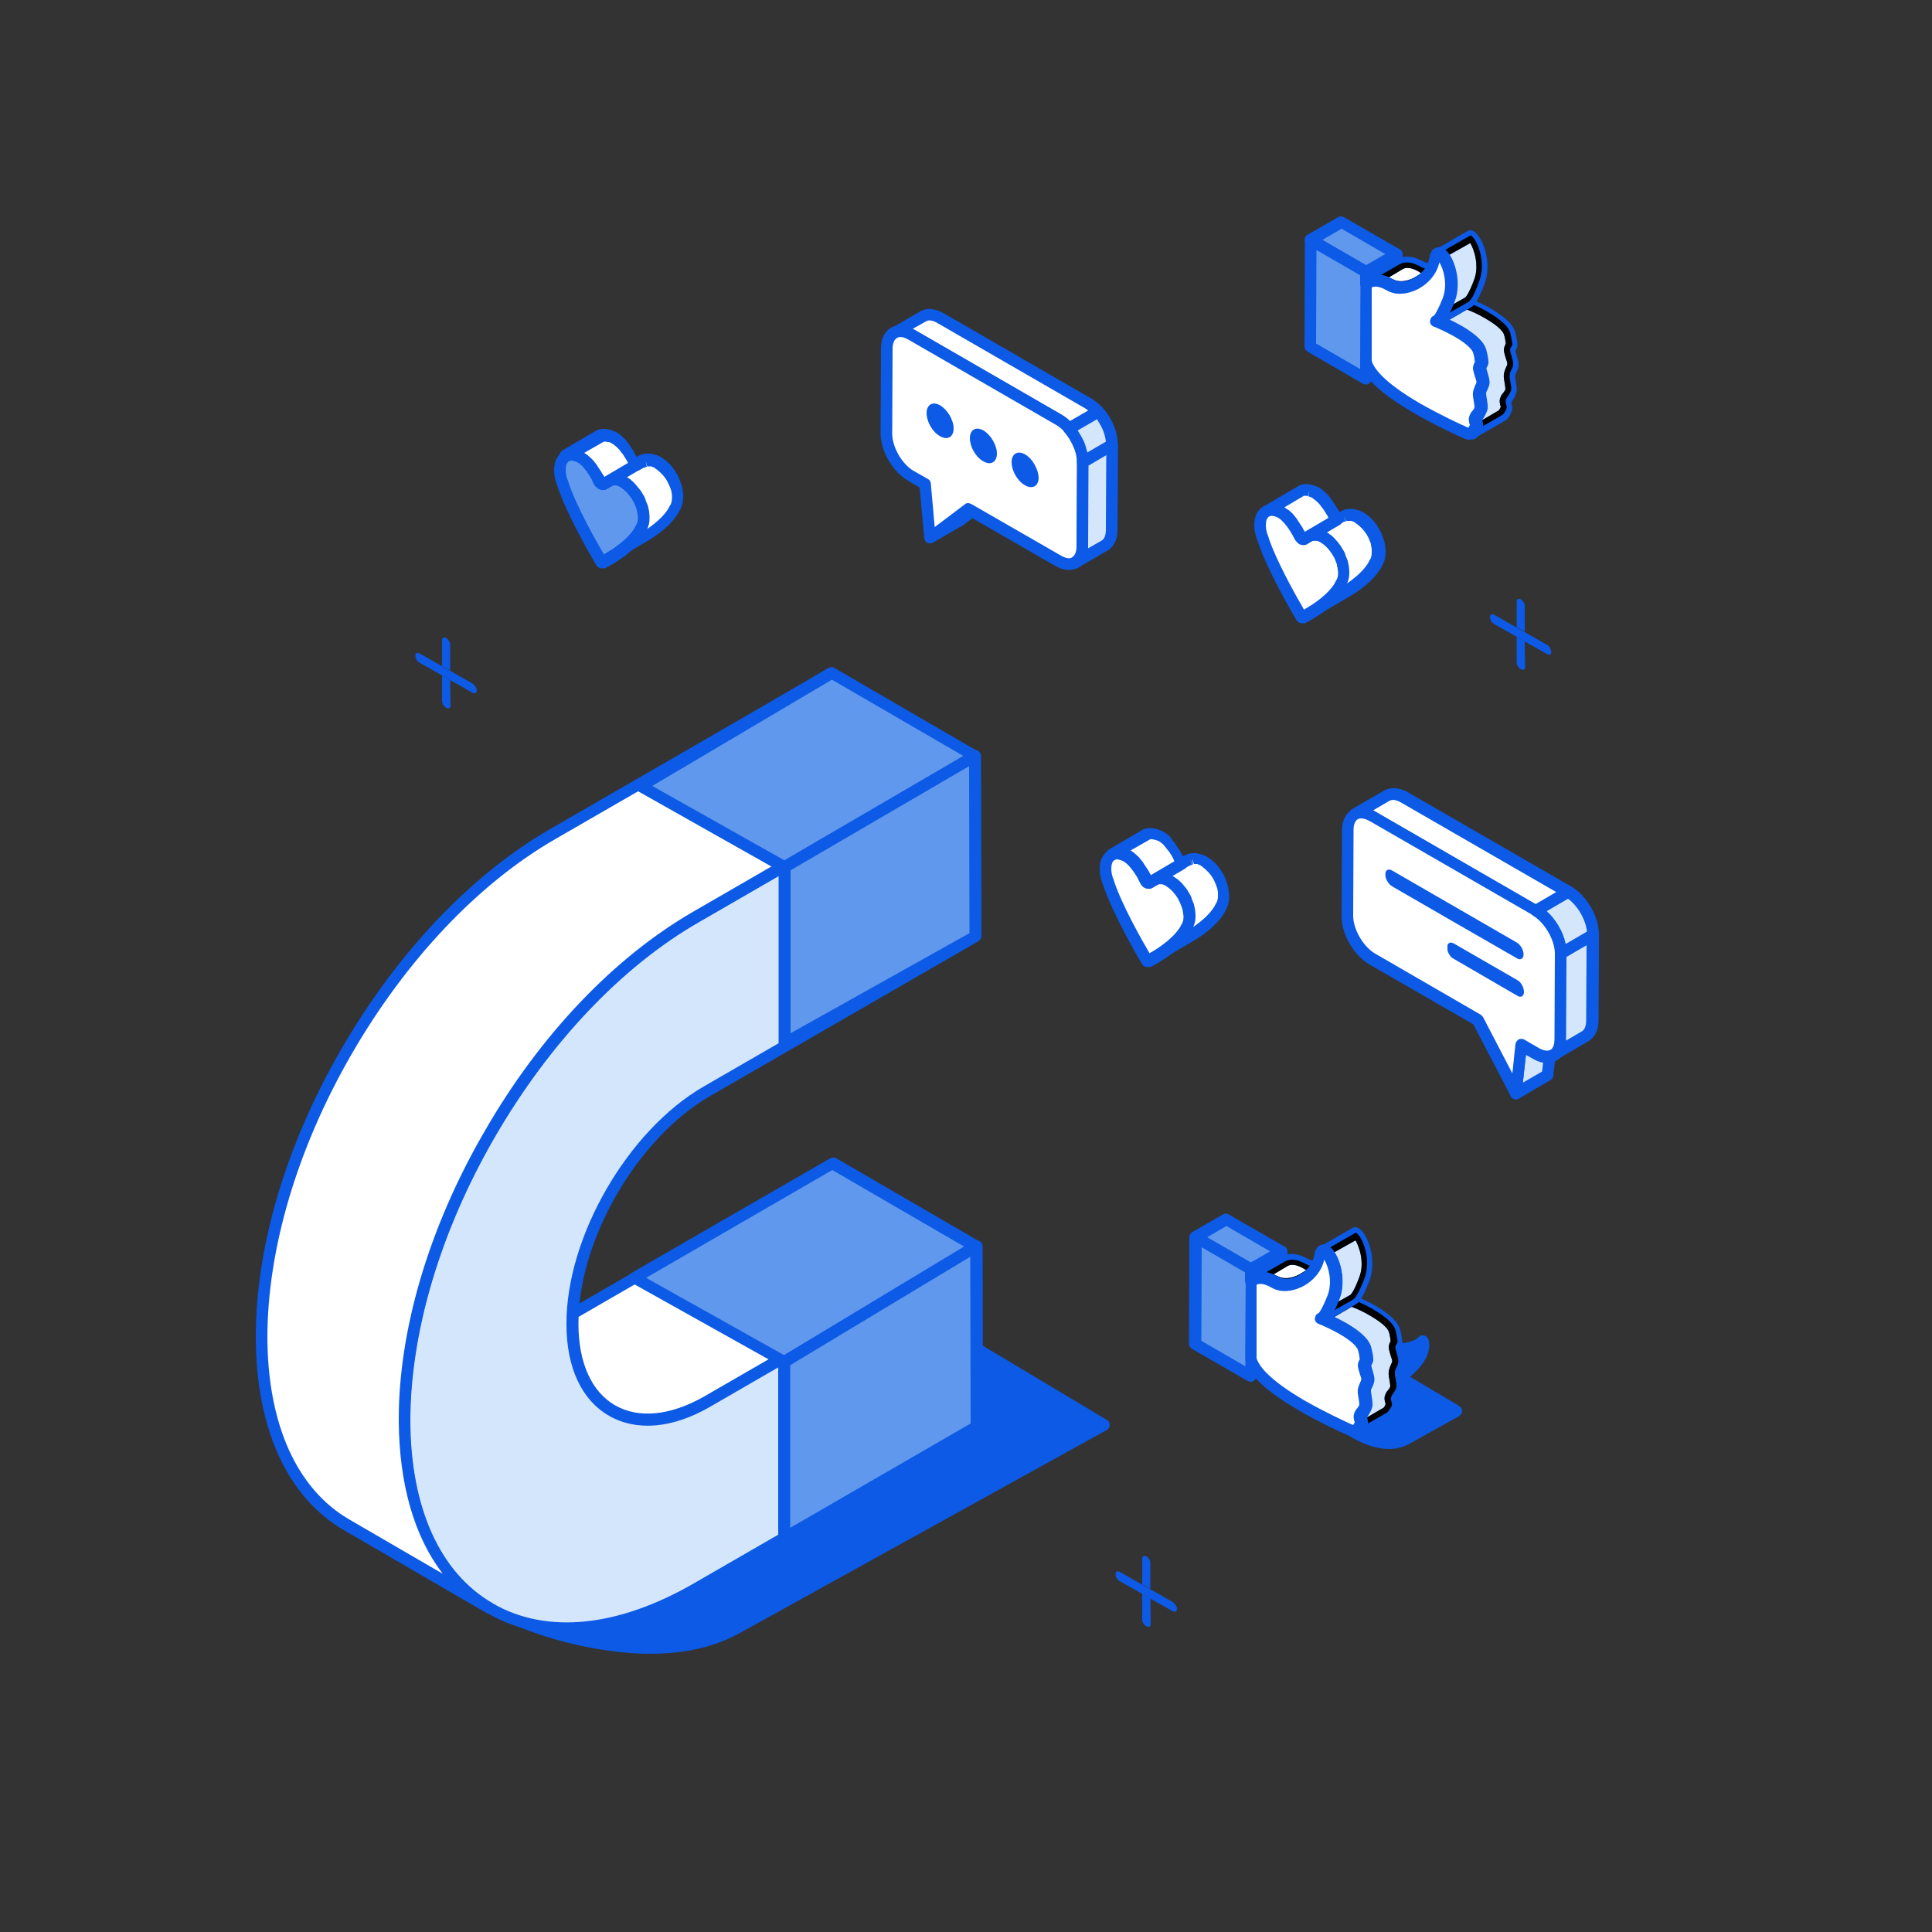 <?xml version="1.0" encoding="utf-8"?>
<!-- Generator: Adobe Illustrator 24.1.0, SVG Export Plug-In . SVG Version: 6.00 Build 0)  -->
<svg version="1.1" id="Layer_1" xmlns="http://www.w3.org/2000/svg" xmlns:xlink="http://www.w3.org/1999/xlink" x="0px" y="0px"
	 viewBox="0 0 500 500" style="enable-background:new 0 0 500 500;" xml:space="preserve">
<rect x="0" y="0" width="500" height="500" fill="#333333" stroke="none"/>
<style type="text/css">
	.st0{fill:#0C5AE5;}
	.st1{fill:#FFFFFF;}
	.st2{fill:#D4E6FC;}
	.st3{fill:#5F98ED;}
	.st4{enable-background:new    ;}
	.st5{clip-path:url(#SVGID_2_);}
	.st6{clip-path:url(#SVGID_4_);}
	.st7{fill:#B1B1B1;}
	.st8{clip-path:url(#SVGID_7_);}
	.st9{clip-path:url(#SVGID_8_);}
	.st10{clip-path:url(#SVGID_11_);}
	.st11{clip-path:url(#SVGID_12_);}
	.st12{clip-path:url(#SVGID_14_);}
	.st13{fill:#E6E6E6;}
	.st14{clip-path:url(#SVGID_17_);}
	.st15{clip-path:url(#SVGID_18_);}
	.st16{clip-path:url(#SVGID_21_);}
	.st17{clip-path:url(#SVGID_22_);}
	.st18{clip-path:url(#SVGID_25_);}
	.st19{clip-path:url(#SVGID_26_);}
	.st20{clip-path:url(#SVGID_28_);}
	.st21{clip-path:url(#SVGID_31_);}
	.st22{clip-path:url(#SVGID_32_);}
	.st23{clip-path:url(#SVGID_34_);}
	.st24{clip-path:url(#SVGID_36_);}
	.st25{clip-path:url(#SVGID_38_);}
</style>
<g>
	<path class="st0" d="M350.9,348.3c0,0,13.4,2.8,17.4-1.3c2.1,4.7-8.7,11.2-8.7,11.2L350.9,348.3z"/>
	<path class="st0" d="M359.6,359.7c-0.4,0-0.8-0.2-1.1-0.5l-8.7-9.9c-0.4-0.5-0.5-1.2-0.2-1.7c0.3-0.6,1-0.8,1.6-0.7
		c4.9,1,13.5,1.7,16-0.9c0.3-0.4,0.8-0.5,1.3-0.4c0.5,0.1,0.9,0.4,1.1,0.9c0.4,1,2,6.2-9.3,13.1
		C360.1,359.6,359.8,359.7,359.6,359.7z M354.8,350.4l5.1,5.8c2.7-1.8,5.7-4.4,6.8-6.5C363.1,351,358.2,350.8,354.8,350.4z"/>
</g>
<g>
	<path class="st0" d="M350,370.3c0,0,7.8,5.4,13.8,2.1c6-3.3,13.1-7.3,13.1-7.3l-17.5-10.4L350,370.3z"/>
	<path class="st0" d="M359.5,375c-5.2,0-10-3.2-10.3-3.4c-0.7-0.5-0.8-1.3-0.4-2l9.4-15.6c0.4-0.7,1.3-0.9,2-0.5l17.5,10.4
		c0.5,0.3,0.7,0.8,0.7,1.3c0,0.5-0.3,1-0.8,1.3l-13.1,7.3C362.9,374.6,361.2,375,359.5,375z M352.1,369.8c2.3,1.2,7.2,3.4,11,1.3
		l10.8-6l-14-8.3L352.1,369.8z M350,370.3L350,370.3L350,370.3z"/>
</g>
<g>
	<path class="st0" d="M134.4,419.5c0,0,33.7,14.5,56.6,1.8c22.9-12.7,94.7-52.4,94.7-52.4l-54.5-32.6L134.4,419.5z"/>
	<path class="st0" d="M168.2,428c-4.5,0-9.3-0.5-14.4-1.4c-11.3-2-19.7-5.6-20-5.8c-0.5-0.2-0.8-0.6-0.9-1.2c-0.1-0.5,0.1-1,0.5-1.4
		l96.9-83.2c0.5-0.4,1.2-0.5,1.7-0.1l54.5,32.6c0.5,0.3,0.7,0.8,0.7,1.3c0,0.5-0.3,1-0.8,1.3l-94.7,52.4
		C185.2,426.2,177.3,428,168.2,428z M137.2,419c7.9,2.9,34.4,11.3,53,1l92.4-51.1l-51.3-30.7L137.2,419z"/>
</g>
<g>
	<g>
		<path class="st1" d="M215.5,301.1l-69.5,40.1c-9.7,5.6-18.5,6.1-24.8,2.4l37,21.5c6.3,3.7,15.1,3.2,24.8-2.4l69.5-40.1
			L215.5,301.1z"/>
		<path class="st0" d="M167.5,369c-3.6,0-7-0.9-9.9-2.6l-37-21.5c0,0,0,0,0,0h0c-0.7-0.4-1-1.3-0.5-2.1c0.4-0.7,1.3-1,2.1-0.5
			c6.2,3.6,14.4,2.7,23.3-2.4l69.5-40.1c0.5-0.3,1-0.3,1.5,0l37,21.5c0.5,0.3,0.7,0.8,0.7,1.3c0,0.5-0.3,1-0.8,1.3L183.9,364
			C178.1,367.3,172.5,369,167.5,369z M130.9,347.5l28.1,16.3c6.1,3.6,14.4,2.7,23.3-2.4l67.2-38.8l-34-19.8l-68.7,39.7
			C141.3,345.7,135.9,347.4,130.9,347.5z"/>
	</g>
	<g>
		<path class="st2" d="M252.6,322.6l-5.4,3.1l-64.1,37c-19.2,11.1-35,2.2-35-20c-0.1-22.1,15.5-49.1,34.8-60.2l69.5-40.1l-0.1-46.7
			L180,237.4c-20.2,11.7-39.1,31.6-53.3,56.3c-14.2,24.6-22,51-22,74.2c0.1,47.9,34.1,67.2,75.8,43.2l72.2-41.7L252.6,322.6z"/>
		<path class="st0" d="M146.7,422.8c-7.5,0-14.4-1.7-20.5-5.3c-14.7-8.5-22.9-26.2-22.9-49.8c-0.1-23.4,7.8-50.1,22.2-74.9
			c14.3-24.9,33.5-45,53.9-56.8l72.2-41.7c0.5-0.3,1-0.3,1.5,0c0.5,0.3,0.8,0.8,0.8,1.3l0.1,46.7c0,0.5-0.3,1-0.8,1.3l-69.5,40.1
			c-18.8,10.9-34.1,37.3-34,58.9c0,10.1,3.4,17.6,9.5,21.1c6.1,3.5,14.4,2.7,23.3-2.4l69.5-40.1c0.5-0.3,1-0.3,1.5,0
			c0.5,0.3,0.8,0.8,0.8,1.3l0.1,46.7c0,0.5-0.3,1-0.8,1.3l-72.2,41.7C169.1,419.3,157.3,422.8,146.7,422.8z M250.7,198.3l-69.9,40.4
			c-20,11.5-38.7,31.3-52.8,55.7c-14.1,24.4-21.8,50.5-21.8,73.4c0.1,22.5,7.7,39.3,21.4,47.2c13.9,8,32.4,6.1,52.1-5.3l71.4-41.2
			l-0.1-43.3L183.9,364c-9.8,5.7-19.1,6.5-26.3,2.4c-7.1-4.1-11-12.5-11-23.7c-0.1-22.6,15.9-50.2,35.5-61.5l68.7-39.7L250.7,198.3z
			"/>
	</g>
	<g>
		<path class="st1" d="M215.2,174.2L143,215.8c-20.2,11.7-39.1,31.6-53.3,56.3c-14.2,24.6-22,51-22,74.2
			c0.1,23.8,8.5,40.5,22.1,48.4l37,21.5c-13.6-7.9-22-24.6-22.1-48.4c-0.1-23.2,7.7-49.5,22-74.2c14.2-24.6,33.2-44.6,53.3-56.3
			l72.2-41.7L215.2,174.2z"/>
		<path class="st0" d="M126.8,417.7c-0.3,0-0.5-0.1-0.8-0.2L89,396c-14.6-8.5-22.7-26.2-22.8-49.7c-0.1-23.4,7.8-50.1,22.2-74.9
			c14.4-24.9,33.5-45,53.9-56.8l72.2-41.7c0.5-0.3,1-0.3,1.5,0l37,21.5c0.5,0.3,0.7,0.8,0.7,1.3c0,0.5-0.3,1-0.8,1.3l-72.2,41.7
			c-20,11.5-38.7,31.3-52.8,55.7c-14.1,24.4-21.8,50.5-21.8,73.4c0.1,22.4,7.6,39.2,21.3,47.1c0.7,0.4,1,1.3,0.5,2.1
			C127.8,417.4,127.3,417.7,126.8,417.7z M215.2,175.9l-71.4,41.2c-20,11.5-38.7,31.3-52.8,55.7c-14.1,24.4-21.8,50.5-21.8,73.4
			c0.1,22.4,7.6,39.2,21.3,47.1l24.1,14c-7.4-9.6-11.3-23.2-11.4-39.6c-0.1-23.4,7.8-50.1,22.2-74.9c14.3-24.9,33.5-45,53.9-56.8
			l69.9-40.4L215.2,175.9z"/>
	</g>
	<g>
		<polygon class="st3" points="203,270 203,224.4 165.8,203.4 215.2,174.2 252.2,195.7 252.3,242.4 		"/>
		<path class="st0" d="M203,271.5c-0.3,0-0.5-0.1-0.8-0.2c-0.5-0.3-0.7-0.8-0.7-1.3v-44.7L165,204.7c-0.5-0.3-0.8-0.8-0.8-1.3
			c0-0.5,0.3-1,0.7-1.3l49.4-29.2c0.5-0.3,1-0.3,1.5,0l37,21.5c0.5,0.3,0.7,0.8,0.7,1.3l0.1,46.7c0,0.5-0.3,1-0.8,1.3l-49.3,27.6
			C203.5,271.4,203.3,271.5,203,271.5z M168.8,203.4l35,19.7c0.5,0.3,0.8,0.8,0.8,1.3v43l46.3-25.9l-0.1-45l-35.5-20.6L168.8,203.4z
			"/>
	</g>
	<g>
		<polygon class="st3" points="203,398 203,352.4 252.6,322.6 252.7,369.3 		"/>
		<path class="st0" d="M203,399.5c-0.3,0-0.5-0.1-0.8-0.2c-0.5-0.3-0.8-0.8-0.8-1.3v-45.6c0-0.5,0.3-1,0.7-1.3l49.6-29.8
			c0.5-0.3,1-0.3,1.5,0c0.5,0.3,0.8,0.8,0.8,1.3l0.1,46.7c0,0.5-0.3,1-0.8,1.3l-49.7,28.7C203.5,399.4,203.3,399.5,203,399.5z
			 M204.5,353.3v42.1l46.7-27l-0.1-43.2L204.5,353.3z"/>
	</g>
	<g>
		<path class="st3" d="M203,224.4l49.2-28.7L203,224.4z"/>
		<path class="st0" d="M203,225.9c-0.5,0-1-0.3-1.3-0.7c-0.4-0.7-0.2-1.6,0.5-2.1l49.2-28.7c0.7-0.4,1.6-0.2,2.1,0.5
			c0.4,0.7,0.2,1.6-0.5,2.1l-49.2,28.7C203.5,225.9,203.3,225.9,203,225.9z"/>
	</g>
	<g>
		<polygon class="st3" points="203,352.4 164.2,330.7 215.5,301.1 252.6,322.6 		"/>
		<path class="st0" d="M203,353.9c-0.3,0-0.5-0.1-0.7-0.2L163.5,332c-0.5-0.3-0.8-0.8-0.8-1.3c0-0.5,0.3-1,0.8-1.3l51.3-29.6
			c0.5-0.3,1-0.3,1.5,0l37,21.5c0.5,0.3,0.7,0.8,0.7,1.3c0,0.5-0.3,1-0.7,1.3l-49.6,29.8C203.5,353.8,203.3,353.9,203,353.9z
			 M167.2,330.7l35.7,20l46.6-28.1l-34.1-19.8L167.2,330.7z"/>
	</g>
</g>
<g>
	<g>
		<path class="st1" d="M302.4,228c3,1.7,5.4,5.9,5.4,9.4c0,1-0.2,1.8-0.6,2.4c-2.2,5-9.9,8.8-10.3,9c-0.4-0.6-7.5-12.8-10-20.3
			c-0.5-1.2-0.8-2.5-0.8-3.7c0-3.4,2.4-4.8,5.4-3.1c2.2,1.3,4.1,4.5,4.9,6.2c0.1,0.3,0.3,0.5,0.5,0.6c0.2,0.1,0.4,0.1,0.5,0
			C298.3,227.8,300.2,226.7,302.4,228z"/>
		<path class="st0" d="M296.9,250.3c-0.5,0-1-0.3-1.3-0.7c-0.8-1.3-7.6-13-10.1-20.5c-0.6-1.4-0.9-2.9-0.9-4.2
			c0-2.2,0.8-3.9,2.3-4.8c1.5-0.9,3.4-0.7,5.4,0.4c2.2,1.3,4,4,5.2,6.3c1.8-1,3.9-1,5.7,0l0,0c3.5,2,6.2,6.7,6.2,10.7
			c0,1.2-0.2,2.2-0.7,3.1c-2.4,5.2-9.6,9-11,9.7C297.3,250.2,297.1,250.3,296.9,250.3z M289.1,222.4c-0.3,0-0.5,0.1-0.7,0.2
			c-0.5,0.3-0.8,1.1-0.8,2.2c0,1,0.2,2,0.7,3.1c0,0,0,0.1,0,0.1c2,6.1,7.2,15.3,9.2,18.7c2.9-1.6,7-4.6,8.4-7.6c0,0,0-0.1,0.1-0.1
			c0.2-0.4,0.4-1,0.4-1.7c0-2.9-2.1-6.6-4.7-8.1c-1.1-0.6-2.2-0.5-3.3,0.4c-0.6,0.5-1.4,0.5-2.2,0.1c-0.4-0.3-0.8-0.7-1.1-1.2
			c-1.4-2.8-3-4.8-4.3-5.6C290.2,222.6,289.6,222.4,289.1,222.4z M296.5,227.3C296.5,227.3,296.5,227.3,296.5,227.3
			C296.5,227.3,296.5,227.3,296.5,227.3z"/>
	</g>
	<g>
		<path class="st1" d="M316.5,231.6c0-0.2,0-0.4-0.1-0.5c0-0.1,0-0.1,0-0.2c-0.1-0.4-0.2-0.8-0.3-1.2c0-0.1-0.1-0.2-0.1-0.3
			c-0.1-0.4-0.3-0.7-0.4-1.1c0,0,0-0.1,0-0.1c0,0,0,0,0,0c-0.2-0.4-0.4-0.8-0.6-1.1c-0.1-0.1-0.1-0.2-0.2-0.3
			c-0.2-0.3-0.4-0.7-0.6-1c0,0-0.1-0.1-0.1-0.1c-0.2-0.3-0.4-0.5-0.6-0.8c-0.1-0.1-0.1-0.1-0.2-0.2c-0.1-0.1-0.1-0.1-0.2-0.2
			c-0.3-0.3-0.6-0.6-0.9-0.8c0,0-0.1-0.1-0.1-0.1c-0.3-0.3-0.7-0.5-1-0.7c-0.1-0.1-0.2-0.1-0.4-0.2c-0.1,0-0.1,0-0.2-0.1
			c-0.1,0-0.2-0.1-0.3-0.1c-0.1,0-0.2-0.1-0.3-0.1c-0.1,0-0.2,0-0.3-0.1c-0.1,0-0.2,0-0.3,0c-0.1,0-0.2,0-0.2,0c-0.1,0-0.2,0-0.3,0
			c-0.1,0-0.2,0-0.2,0c-0.1,0-0.2,0-0.3,0c-0.1,0-0.1,0-0.2,0c-0.1,0-0.2,0.1-0.3,0.1c-0.1,0-0.1,0-0.2,0.1c-0.1,0-0.2,0.1-0.3,0.1
			c0,0-0.1,0-0.1,0.1c-0.1,0.1-0.3,0.1-0.4,0.2l-0.9,0.5c0,0,0,0,0,0c0,0,0,0-0.1,0c-0.1,0-0.1,0-0.2-0.1c-0.1-0.1-0.2-0.1-0.3-0.2
			c-0.1-0.1-0.2-0.2-0.2-0.3c-0.1-0.3-0.3-0.5-0.5-0.9c-0.1-0.1-0.1-0.2-0.2-0.3c-0.1-0.3-0.3-0.5-0.5-0.8c-0.1-0.1-0.1-0.2-0.2-0.3
			c-0.2-0.4-0.5-0.7-0.7-1.1c0-0.1-0.1-0.1-0.1-0.1c-0.2-0.3-0.5-0.6-0.7-0.9c0-0.1-0.1-0.1-0.1-0.2c-0.1-0.1-0.2-0.2-0.3-0.4
			c0,0-0.1-0.1-0.1-0.1c-0.2-0.2-0.4-0.4-0.7-0.6c-0.1,0-0.1-0.1-0.2-0.1c-0.2-0.2-0.5-0.4-0.7-0.5c-0.2-0.1-0.3-0.2-0.5-0.3
			c0,0,0,0,0,0c-0.3-0.1-0.6-0.2-0.9-0.3c0,0-0.1,0-0.1,0c-0.3-0.1-0.5-0.1-0.8-0.1c0,0-0.1,0-0.1,0c-0.2,0-0.5,0-0.7,0.1
			c0,0-0.1,0-0.1,0c-0.2,0.1-0.5,0.1-0.7,0.3l-8.7,5.1c0.2-0.1,0.4-0.2,0.7-0.3c0,0,0.1,0,0.1,0c0.2-0.1,0.5-0.1,0.7-0.1
			c0,0,0.1,0,0.1,0c0.2,0,0.5,0,0.8,0.1c0,0,0.1,0,0.1,0c0.3,0.1,0.6,0.2,0.9,0.3c0.2,0.1,0.3,0.2,0.5,0.3c0.2,0.1,0.5,0.3,0.7,0.5
			c0.1,0,0.1,0.1,0.2,0.1c0.2,0.2,0.5,0.4,0.7,0.6c0,0,0.1,0.1,0.1,0.1c0.2,0.2,0.3,0.3,0.5,0.5c0.2,0.3,0.5,0.6,0.7,0.9
			c0,0,0.1,0.1,0.1,0.1c0.3,0.4,0.5,0.7,0.7,1.1c0.1,0.1,0.1,0.2,0.2,0.3c0.2,0.3,0.3,0.5,0.5,0.8c0.1,0.1,0.1,0.2,0.2,0.3
			c0.2,0.3,0.3,0.6,0.5,0.9c0.1,0.1,0.1,0.2,0.2,0.3c0,0,0,0,0,0c0.1,0.1,0.2,0.2,0.3,0.2c0,0,0,0,0.1,0c0,0,0.1,0,0.1,0
			c0,0,0.1,0,0.1,0c0.1,0,0.1,0,0.2,0l1.4-0.8c0,0,0.1,0,0.1,0c0.1,0,0.1,0,0.2-0.1c0.1,0,0.2-0.1,0.3-0.1c0.1,0,0.1,0,0.2,0
			c0.1,0,0.2,0,0.3,0c0.1,0,0.2,0,0.2,0c0.1,0,0.2,0,0.3,0c0.1,0,0.2,0,0.2,0c0.1,0,0.2,0,0.3,0c0.1,0,0.2,0,0.3,0.1
			c0.1,0,0.2,0.1,0.3,0.1c0.1,0,0.2,0.1,0.3,0.1c0.2,0.1,0.3,0.1,0.5,0.2c0.3,0.2,0.7,0.4,1,0.7c0,0,0.1,0.1,0.1,0.1
			c0.3,0.3,0.6,0.5,0.9,0.8c0.1,0.1,0.1,0.1,0.2,0.2c0.3,0.3,0.6,0.6,0.8,1c0,0,0.1,0.1,0.1,0.1c0.2,0.3,0.4,0.6,0.6,1
			c0.1,0.1,0.1,0.2,0.2,0.3c0.2,0.4,0.4,0.8,0.6,1.2c0,0,0,0.1,0,0.1c0.2,0.4,0.3,0.7,0.4,1.1c0,0.1,0.1,0.2,0.1,0.3
			c0.1,0.4,0.2,0.8,0.3,1.2c0,0.1,0,0.1,0,0.2c0.1,0.4,0.1,0.8,0.1,1.2c0,1-0.2,1.8-0.6,2.4c-1.6,3.6-6.1,6.6-8.6,8.1l8.7-5.1
			c2.5-1.5,7-4.5,8.6-8.1c0.4-0.6,0.6-1.4,0.6-2.4C316.5,232,316.5,231.8,316.5,231.6z"/>
		<path class="st0" d="M298.6,249.4c-0.5,0-1-0.3-1.3-0.7c-0.4-0.7-0.2-1.6,0.5-2.1l0,0c4-2.3,7-5,8-7.4c0,0,0-0.1,0.1-0.1
			c0.2-0.4,0.4-1,0.4-1.7c0-0.3,0-0.6-0.1-1c0,0,0-0.1,0-0.1c-0.1-0.4-0.1-0.7-0.2-1.1l-0.1-0.2c-0.1-0.3-0.2-0.7-0.4-1
			c0,0,0-0.1,0-0.1c-0.1-0.3-0.3-0.7-0.5-1l-0.1-0.3c-0.2-0.3-0.4-0.6-0.6-0.9c0,0-0.1-0.1-0.1-0.1c-0.2-0.3-0.5-0.6-0.7-0.9
			l-0.1-0.1c-0.3-0.3-0.5-0.5-0.8-0.7l-0.1-0.1c-0.3-0.2-0.6-0.4-0.8-0.6c-0.1-0.1-0.2-0.1-0.3-0.2c-0.1,0-0.1,0-0.2-0.1
			c-0.1,0-0.1,0-0.2-0.1c-0.1,0-0.1,0-0.2,0c-0.1,0-0.1,0-0.2,0l-0.2,0c-0.1,0-0.1,0-0.2,0l-0.1,0c-0.1,0-0.1,0-0.2,0l-0.5-1.4
			l0.3,1.5c-0.1,0-0.1,0-0.2,0.1l0,0l-1.4,0.8c-0.3,0.2-0.7,0.3-1.1,0.2c-0.1,0-0.3,0-0.4-0.1c-0.1,0-0.3-0.1-0.3-0.1
			c-0.1,0-0.1-0.1-0.2-0.1c-0.2-0.1-0.4-0.3-0.6-0.5l0,0c-0.2-0.2-0.3-0.4-0.4-0.7c-0.1-0.2-0.3-0.5-0.4-0.8l-0.1-0.3
			c-0.1-0.2-0.3-0.5-0.4-0.7l-0.2-0.3c-0.2-0.3-0.4-0.7-0.7-1l-0.1-0.1c-0.2-0.3-0.4-0.5-0.6-0.8c-0.1-0.2-0.3-0.3-0.4-0.5
			c0,0-0.1-0.1-0.1-0.1c-0.2-0.2-0.4-0.4-0.6-0.5l-0.1-0.1c-0.2-0.2-0.4-0.3-0.6-0.4c-0.1-0.1-0.3-0.2-0.4-0.2
			c-0.2-0.1-0.4-0.2-0.6-0.2c-0.3-0.1-0.4-0.1-0.6-0.1c-0.2,0-0.3,0-0.4,0c-0.2,0-0.3,0.1-0.3,0.1l0,0c-0.7,0.4-1.6,0.2-2.1-0.5
			c-0.4-0.7-0.2-1.6,0.5-2.1c0,0,0,0,0,0l8.7-5.1c0.3-0.2,0.6-0.3,1-0.4c0,0,0.1,0,0.2,0c0.3-0.1,0.7-0.1,1-0.1l0.2,0
			c0.3,0,0.7,0.1,1.1,0.2c0,0,0.1,0,0.1,0c0.4,0.1,0.7,0.2,1.1,0.4c0,0,0.1,0,0.1,0c0.2,0.1,0.4,0.2,0.6,0.3
			c0.3,0.2,0.6,0.4,0.9,0.6l0.2,0.1c0.3,0.2,0.5,0.5,0.8,0.7c0,0,0.1,0.1,0.1,0.1l-1.1,1.1l1.1-1c0.1,0.1,0.2,0.2,0.3,0.4
			c0,0.1,0.1,0.1,0.1,0.2c0.3,0.3,0.5,0.7,0.8,1l0.1,0.2c0.3,0.4,0.5,0.8,0.8,1.2l0.2,0.3c0.2,0.4,0.4,0.6,0.5,0.9l0.2,0.3
			c0.1,0.1,0.1,0.2,0.2,0.3c0.1-0.1,0.2-0.1,0.4-0.2c0,0,0.1-0.1,0.2-0.1c0.1-0.1,0.3-0.1,0.4-0.2c0.1,0,0.1,0,0.2-0.1
			c0.2,0,0.3-0.1,0.4-0.1c0.1,0,0.2,0,0.2,0c0.2,0,0.3-0.1,0.4-0.1c0.1,0,0.2,0,0.3,0c0.2,0,0.3,0,0.5,0c0.1,0,0.2,0,0.3,0
			c0.2,0,0.3,0,0.5,0.1c0.1,0,0.2,0,0.4,0.1c0.2,0,0.3,0.1,0.5,0.1c0.1,0,0.2,0.1,0.4,0.1c0.1,0,0.1,0,0.2,0.1
			c0.2,0.1,0.3,0.2,0.5,0.2c0.4,0.2,0.8,0.5,1.2,0.8l0.2,0.1c0.3,0.3,0.7,0.6,1,0.9l0.2,0.2c0.1,0.1,0.2,0.2,0.2,0.2
			c0.3,0.3,0.5,0.6,0.7,0.9c0,0,0.1,0.1,0.1,0.1c0.3,0.4,0.5,0.7,0.7,1.1l0.2,0.3c0.3,0.5,0.5,0.9,0.6,1.2c0,0,0,0.1,0,0.1
			c0.2,0.5,0.4,0.9,0.5,1.3l0.1,0.3c0.1,0.5,0.2,0.9,0.3,1.4c0,0.1,0,0.1,0,0.2l0,0.1c0,0.2,0.1,0.4,0.1,0.6v0c0,0.3,0,0.5,0,0.8
			c0,1.2-0.2,2.2-0.7,3.1c-1.8,4-6.5,7.2-9.2,8.7l-8.7,5.1C299.1,249.3,298.9,249.4,298.6,249.4z M300.4,225.9c0,0,0.1,0,0.1,0
			c0.1,0,0.2,0,0.3,0c0.2,0,0.3,0,0.5,0.1c0.1,0,0.2,0,0.4,0.1c0.2,0,0.3,0.1,0.5,0.1c0.1,0,0.2,0.1,0.4,0.1
			c0.2,0.1,0.4,0.2,0.7,0.3c0.4,0.2,0.8,0.5,1.2,0.8l0.2,0.1c0.3,0.3,0.7,0.6,1,0.9l0.2,0.2c0.3,0.4,0.6,0.7,0.9,1.1
			c0,0,0.1,0.1,0.1,0.1c0.3,0.4,0.5,0.7,0.7,1.1l0.2,0.3c0.3,0.5,0.5,0.9,0.6,1.3c0,0,0,0.1,0,0.1c0.2,0.4,0.3,0.8,0.5,1.2l0.1,0.3
			c0.1,0.5,0.2,0.9,0.3,1.4c0,0.1,0,0.1,0,0.2c0.1,0.6,0.1,1,0.1,1.4c0,1.1-0.2,2-0.6,2.8c2.9-2,5-4.1,5.9-6.1c0,0,0-0.1,0.1-0.1
			c0.2-0.4,0.4-1,0.4-1.7c0-0.2,0-0.3,0-0.5c0-0.1,0-0.2,0-0.4l0-0.2c-0.1-0.4-0.1-0.7-0.2-1.1l-0.1-0.2c-0.1-0.4-0.2-0.7-0.4-1
			c0,0,0-0.1,0-0.1c-0.2-0.4-0.3-0.7-0.5-1l-0.1-0.2c-0.2-0.4-0.4-0.6-0.6-0.9c0,0-0.1-0.1-0.1-0.1c-0.2-0.3-0.4-0.5-0.6-0.7
			l-0.3-0.3c-0.3-0.3-0.5-0.5-0.8-0.7c0,0-0.1-0.1-0.1-0.1c-0.3-0.3-0.6-0.4-0.8-0.6c-0.1,0-0.2-0.1-0.2-0.1c0,0-0.1,0-0.1,0
			c-0.1,0-0.1,0-0.2-0.1c-0.1,0-0.1,0-0.2-0.1c0,0-0.1,0-0.1,0c-0.1,0-0.1,0-0.2,0l-0.1,0c-0.1,0-0.1,0-0.2,0l-0.1,0
			c-0.1,0-0.1,0-0.2,0l-0.5-1.4l0.3,1.5c-0.1,0-0.1,0-0.2,0.1l-0.6-1.4l0.5,1.4c-0.1,0-0.1,0-0.2,0.1c0,0-0.1,0-0.1,0
			c-0.1,0-0.2,0.1-0.3,0.1l-0.9,0.5c-0.1,0.1-0.3,0.1-0.5,0.2c-0.2,0-0.3,0-0.5,0c-0.1,0-0.3,0-0.4-0.1c0,0-0.3-0.1-0.5-0.2
			c-0.2-0.1-0.4-0.3-0.6-0.5c-0.2-0.2-0.3-0.4-0.4-0.7c-0.1-0.2-0.3-0.5-0.4-0.8l-0.1-0.3c-0.1-0.2-0.3-0.5-0.4-0.7l-0.2-0.3
			c-0.2-0.3-0.4-0.7-0.7-1l-0.1-0.1c-0.2-0.3-0.4-0.5-0.6-0.8c0,0-0.1-0.1-0.1-0.1c-0.1-0.1-0.2-0.2-0.2-0.3l-0.1-0.1
			c-0.2-0.2-0.4-0.4-0.6-0.5l-0.1-0.1c-0.2-0.2-0.4-0.3-0.6-0.4c-0.1-0.1-0.2-0.1-0.4-0.2c0,0-0.1,0-0.1,0c-0.2-0.1-0.4-0.1-0.6-0.2
			c0,0-0.1,0-0.1,0c-0.2,0-0.3-0.1-0.5-0.1c-0.2,0-0.3,0-0.4,0c-0.2,0-0.3,0.1-0.3,0.1l-4.9,2.8c0,0,0,0,0,0
			c0.3,0.2,0.6,0.4,0.9,0.6l0.2,0.2c0.3,0.2,0.5,0.5,0.8,0.7c0,0,0.1,0.1,0.1,0.1c0.2,0.2,0.4,0.4,0.5,0.6c0.3,0.3,0.5,0.6,0.8,1
			l0.1,0.2c0.3,0.4,0.5,0.8,0.8,1.2l0.2,0.3c0.2,0.3,0.4,0.6,0.5,0.9l0.2,0.3c0.1,0.1,0.1,0.3,0.2,0.4l0.6-0.3
			c0.1,0,0.1-0.1,0.2-0.1c0,0,0.1,0,0.1-0.1c0.1,0,0.1,0,0.2-0.1c0.2-0.1,0.3-0.1,0.4-0.1c0.1,0,0.2,0,0.2,0c0.2,0,0.3-0.1,0.5-0.1
			c0.1,0,0.2,0,0.3,0C300.2,225.9,300.3,225.9,300.4,225.9z M299.2,228.3l0.3,0.5l-0.5-1.2L299.2,228.3z"/>
	</g>
	<g>
		<path class="st1" d="M306,223.5l-8.5,5L306,223.5z"/>
		<path class="st0" d="M297.4,230c-0.5,0-1-0.3-1.3-0.7c-0.4-0.7-0.2-1.6,0.5-2.1l8.5-5c0.7-0.4,1.6-0.2,2.1,0.5
			c0.4,0.7,0.2,1.6-0.5,2.1l-8.5,5C298,229.9,297.7,230,297.4,230z"/>
	</g>
</g>
<g>
	<g>
		<path class="st3" d="M161.2,124.7c3,1.7,5.4,5.9,5.4,9.4c0,1-0.2,1.8-0.6,2.4c-2.2,5-9.9,8.8-10.3,9c-0.4-0.6-7.5-12.8-10-20.3
			c-0.5-1.2-0.8-2.5-0.8-3.7c0-3.4,2.4-4.8,5.4-3.1c2.2,1.3,4.1,4.5,4.9,6.2c0.1,0.3,0.3,0.5,0.5,0.6c0.2,0.1,0.4,0.1,0.5,0
			C157.1,124.6,159,123.5,161.2,124.7z"/>
		<path class="st0" d="M155.7,147.1c-0.5,0-1-0.3-1.3-0.7c-0.8-1.3-7.7-13.1-10.1-20.5c-0.6-1.4-0.9-2.9-0.9-4.2
			c0-2.2,0.8-3.9,2.3-4.8c1.5-0.9,3.4-0.7,5.4,0.4c2.2,1.3,4,4,5.2,6.3c1.8-1,3.9-1,5.7,0l0,0c3.5,2,6.2,6.7,6.2,10.7
			c0,1.2-0.2,2.2-0.7,3.1c-2.4,5.2-9.6,9-11,9.7C156.1,147,155.9,147.1,155.7,147.1z M147.9,119.2c-0.3,0-0.5,0.1-0.7,0.2
			c-0.5,0.3-0.8,1.1-0.8,2.2c0,1,0.2,2,0.7,3.1c0,0,0,0.1,0,0.1c2,6.1,7.2,15.3,9.2,18.7c2.9-1.6,7-4.6,8.4-7.6c0,0,0-0.1,0.1-0.1
			c0.2-0.4,0.4-1,0.4-1.7c0-2.9-2.1-6.6-4.7-8.1c-1.1-0.6-2.2-0.5-3.3,0.4c-0.6,0.5-1.4,0.5-2.2,0.1c-0.4-0.3-0.8-0.7-1.1-1.2
			c-1.4-2.8-3-4.8-4.3-5.6C148.9,119.4,148.3,119.2,147.9,119.2z M155.3,124.1C155.3,124.1,155.3,124.1,155.3,124.1
			C155.3,124.1,155.3,124.1,155.3,124.1z"/>
	</g>
	<g>
		<path class="st1" d="M175.3,128.4c0-0.2,0-0.4-0.1-0.5c0-0.1,0-0.1,0-0.2c-0.1-0.4-0.2-0.8-0.3-1.2c0-0.1-0.1-0.2-0.1-0.3
			c-0.1-0.4-0.3-0.7-0.4-1.1c0,0,0-0.1,0-0.1c0,0,0,0,0,0c-0.2-0.4-0.4-0.8-0.6-1.1c-0.1-0.1-0.1-0.2-0.2-0.3
			c-0.2-0.3-0.4-0.7-0.6-1c0,0-0.1-0.1-0.1-0.1c-0.2-0.3-0.4-0.5-0.6-0.8c-0.1-0.1-0.1-0.1-0.2-0.2c-0.1-0.1-0.1-0.1-0.2-0.2
			c-0.3-0.3-0.6-0.6-0.9-0.8c0,0-0.1-0.1-0.1-0.1c-0.3-0.3-0.7-0.5-1-0.7c-0.1-0.1-0.2-0.1-0.4-0.2c-0.1,0-0.1,0-0.2-0.1
			c-0.1,0-0.2-0.1-0.3-0.1c-0.1,0-0.2-0.1-0.3-0.1c-0.1,0-0.2,0-0.3-0.1c-0.1,0-0.2,0-0.3,0c-0.1,0-0.2,0-0.2,0c-0.1,0-0.2,0-0.3,0
			c-0.1,0-0.2,0-0.2,0c-0.1,0-0.2,0-0.3,0c-0.1,0-0.1,0-0.2,0c-0.1,0-0.2,0.1-0.3,0.1c-0.1,0-0.1,0-0.2,0.1c-0.1,0-0.2,0.1-0.3,0.1
			c0,0-0.1,0-0.1,0.1c-0.1,0.1-0.3,0.1-0.4,0.2l-0.9,0.5c0,0,0,0,0,0c0,0,0,0-0.1,0c-0.1,0-0.1,0-0.2-0.1c-0.1-0.1-0.2-0.1-0.3-0.2
			c-0.1-0.1-0.2-0.2-0.2-0.3c-0.1-0.3-0.3-0.5-0.5-0.9c-0.1-0.1-0.1-0.2-0.2-0.3c-0.1-0.3-0.3-0.5-0.5-0.8c-0.1-0.1-0.1-0.2-0.2-0.3
			c-0.2-0.4-0.5-0.7-0.7-1.1c0-0.1-0.1-0.1-0.1-0.1c-0.2-0.3-0.5-0.6-0.7-0.9c0-0.1-0.1-0.1-0.1-0.2c-0.1-0.1-0.2-0.2-0.3-0.4
			c0,0-0.1-0.1-0.1-0.1c-0.2-0.2-0.4-0.4-0.7-0.6c-0.1,0-0.1-0.1-0.2-0.1c-0.2-0.2-0.5-0.4-0.7-0.5c-0.2-0.1-0.3-0.2-0.5-0.3
			c0,0,0,0,0,0c-0.3-0.1-0.6-0.2-0.9-0.3c0,0-0.1,0-0.1,0c-0.3-0.1-0.5-0.1-0.8-0.1c0,0-0.1,0-0.1,0c-0.2,0-0.5,0-0.7,0.1
			c0,0-0.1,0-0.1,0c-0.2,0.1-0.5,0.1-0.7,0.3l-8.7,5.1c0.2-0.1,0.4-0.2,0.7-0.3c0,0,0.1,0,0.1,0c0.2-0.1,0.5-0.1,0.7-0.1
			c0,0,0.1,0,0.1,0c0.2,0,0.5,0,0.8,0.1c0,0,0.1,0,0.1,0c0.3,0.1,0.6,0.2,0.9,0.3c0.2,0.1,0.3,0.2,0.5,0.3c0.2,0.1,0.5,0.3,0.7,0.5
			c0.1,0,0.1,0.1,0.2,0.1c0.2,0.2,0.5,0.4,0.7,0.6c0,0,0.1,0.1,0.1,0.1c0.2,0.2,0.3,0.3,0.5,0.5c0.2,0.3,0.5,0.6,0.7,0.9
			c0,0,0.1,0.1,0.1,0.1c0.3,0.4,0.5,0.7,0.7,1.1c0.1,0.1,0.1,0.2,0.2,0.3c0.2,0.3,0.3,0.5,0.5,0.8c0.1,0.1,0.1,0.2,0.2,0.3
			c0.2,0.3,0.3,0.6,0.5,0.9c0.1,0.1,0.1,0.2,0.2,0.3c0,0,0,0,0,0c0.1,0.1,0.2,0.2,0.3,0.2c0,0,0,0,0.1,0c0,0,0.1,0,0.1,0
			c0,0,0.1,0,0.1,0c0.1,0,0.1,0,0.2,0l1.4-0.8c0,0,0.1,0,0.1,0c0.1,0,0.1,0,0.2-0.1c0.1,0,0.2-0.1,0.3-0.1c0.1,0,0.1,0,0.2,0
			c0.1,0,0.2,0,0.3,0c0.1,0,0.2,0,0.2,0c0.1,0,0.2,0,0.3,0c0.1,0,0.2,0,0.2,0c0.1,0,0.2,0,0.3,0c0.1,0,0.2,0,0.3,0.1
			c0.1,0,0.2,0.1,0.3,0.1c0.1,0,0.2,0.1,0.3,0.1c0.2,0.1,0.3,0.1,0.5,0.2c0.3,0.2,0.7,0.4,1,0.7c0,0,0.1,0.1,0.1,0.1
			c0.3,0.3,0.6,0.5,0.9,0.8c0.1,0.1,0.1,0.1,0.2,0.2c0.3,0.3,0.6,0.6,0.8,1c0,0,0.1,0.1,0.1,0.1c0.2,0.3,0.4,0.6,0.6,1
			c0.1,0.1,0.1,0.2,0.2,0.3c0.2,0.4,0.4,0.8,0.6,1.2c0,0,0,0.1,0,0.1c0.2,0.4,0.3,0.7,0.4,1.1c0,0.1,0.1,0.2,0.1,0.3
			c0.1,0.4,0.2,0.8,0.3,1.2c0,0.1,0,0.1,0,0.2c0.1,0.4,0.1,0.8,0.1,1.2c0,1-0.2,1.8-0.6,2.4c-1.6,3.6-6.1,6.6-8.6,8.1l8.7-5.1
			c2.5-1.5,7-4.5,8.6-8.1c0.4-0.6,0.6-1.4,0.6-2.4C175.3,128.8,175.3,128.6,175.3,128.4z"/>
		<path class="st0" d="M157.4,146.1c-0.5,0-1-0.3-1.3-0.7c-0.4-0.7-0.2-1.6,0.5-2.1l0,0c4-2.3,7-5,8-7.4c0,0,0-0.1,0.1-0.1
			c0.2-0.4,0.4-1,0.4-1.7c0-0.3,0-0.6-0.1-1c0,0,0-0.1,0-0.1c-0.1-0.4-0.1-0.7-0.2-1.1l-0.1-0.2c-0.1-0.4-0.2-0.7-0.4-1
			c0,0,0-0.1,0-0.1c-0.1-0.3-0.3-0.7-0.5-1l-0.1-0.2c-0.2-0.3-0.4-0.6-0.6-0.9c0,0-0.1-0.1-0.1-0.1c-0.2-0.3-0.5-0.6-0.7-0.9
			l-0.1-0.1c-0.3-0.3-0.5-0.5-0.8-0.7l-0.1-0.1c-0.3-0.2-0.6-0.4-0.8-0.6c-0.1-0.1-0.2-0.1-0.3-0.2c-0.1,0-0.1,0-0.2-0.1
			c-0.1,0-0.1,0-0.2-0.1c-0.1,0-0.1,0-0.2,0c-0.1,0-0.1,0-0.2,0l-0.2,0c-0.1,0-0.1,0-0.2,0l-0.1,0c-0.1,0-0.1,0-0.2,0l-0.5-1.4
			l0.3,1.5c-0.1,0-0.1,0-0.2,0.1l0,0l-1.4,0.8c-0.3,0.2-0.7,0.3-1.1,0.2c-0.1,0-0.3,0-0.4-0.1c-0.1,0-0.3-0.1-0.4-0.1
			c-0.1,0-0.1-0.1-0.2-0.1c-0.2-0.1-0.4-0.3-0.6-0.5c0,0-0.1-0.1-0.1-0.1c-0.1-0.1-0.3-0.4-0.4-0.6c-0.1-0.2-0.3-0.5-0.4-0.8
			l-0.1-0.3c-0.1-0.2-0.3-0.5-0.4-0.7l-0.2-0.3c-0.2-0.3-0.4-0.7-0.7-1l1.2-1l-1.3,0.8c-0.2-0.3-0.4-0.6-0.6-0.8
			c-0.1-0.2-0.3-0.3-0.4-0.5c0,0-0.1-0.1-0.1-0.1c-0.2-0.2-0.4-0.4-0.6-0.5l-0.1-0.1c-0.2-0.2-0.4-0.3-0.6-0.4
			c-0.1-0.1-0.3-0.2-0.4-0.2c-0.2-0.1-0.4-0.2-0.6-0.2c-0.3-0.1-0.4-0.1-0.6-0.1c-0.2,0-0.3,0-0.4,0c-0.2,0-0.3,0.1-0.3,0.1l0,0
			c-0.7,0.4-1.6,0.2-2.1-0.5c-0.4-0.7-0.2-1.6,0.5-2.1l0,0l0,0c0,0,0,0,0,0l8.7-5.1c0.3-0.2,0.6-0.3,1-0.4c0,0,0.1,0,0.2,0
			c0.3-0.1,0.7-0.1,1-0.1l0.2,0c0.4,0,0.7,0.1,1.1,0.2c0,0,0.1,0,0.1,0c0.4,0.1,0.7,0.2,1.1,0.4c0,0,0.1,0,0.1,0
			c0.2,0.1,0.4,0.2,0.6,0.3c0.3,0.2,0.6,0.4,0.9,0.6l0.2,0.2c0.3,0.2,0.5,0.5,0.8,0.7c0,0,0.1,0.1,0.1,0.1c0.2,0.2,0.3,0.3,0.4,0.4
			c0,0.1,0.1,0.1,0.1,0.2c0.3,0.3,0.5,0.7,0.8,1l0.1,0.2c0.3,0.4,0.5,0.8,0.8,1.2l0.1,0.2c0.2,0.4,0.4,0.6,0.5,0.9l0.2,0.3
			c0.1,0.1,0.1,0.2,0.2,0.3c0.1-0.1,0.3-0.1,0.4-0.2c0,0,0.1-0.1,0.2-0.1c0.1-0.1,0.3-0.1,0.4-0.2c0.1,0,0.1,0,0.2-0.1
			c0.2-0.1,0.3-0.1,0.4-0.1c0.1,0,0.2,0,0.2,0c0.2,0,0.3-0.1,0.5-0.1c0.1,0,0.2,0,0.3,0c0.2,0,0.3,0,0.5,0c0.1,0,0.2,0,0.3,0
			c0.2,0,0.3,0,0.5,0.1c0.1,0,0.2,0,0.4,0.1c0.2,0,0.3,0.1,0.5,0.1c0.1,0,0.2,0.1,0.4,0.1c0.1,0,0.1,0,0.2,0.1
			c0.2,0.1,0.3,0.2,0.5,0.2c0.4,0.2,0.8,0.5,1.2,0.8l0.2,0.1c0.3,0.3,0.7,0.6,1,0.9l0.2,0.2c0.1,0.1,0.2,0.2,0.2,0.2
			c0.3,0.3,0.5,0.6,0.7,0.9c0,0,0.1,0.1,0.1,0.1c0.3,0.4,0.5,0.7,0.7,1.1l0.2,0.3c0.3,0.5,0.5,0.9,0.6,1.2c0,0,0,0.1,0,0.1
			c0.2,0.5,0.4,0.9,0.5,1.3l0.1,0.3c0.1,0.5,0.2,0.9,0.3,1.4l0,0.3c0,0.2,0.1,0.4,0.1,0.5c0,0,0,0,0,0c0,0.3,0,0.5,0,0.8
			c0,1.2-0.2,2.2-0.7,3.1c-1.8,4-6.5,7.2-9.2,8.7l-8.7,5.1C157.9,146.1,157.6,146.1,157.4,146.1z M159.2,122.7c0,0,0.1,0,0.1,0
			c0.1,0,0.2,0,0.3,0c0.2,0,0.3,0,0.5,0.1c0.1,0,0.2,0,0.4,0.1c0.2,0,0.3,0.1,0.5,0.1c0.1,0,0.2,0.1,0.4,0.1
			c0.2,0.1,0.4,0.2,0.7,0.3c0.4,0.2,0.8,0.5,1.2,0.8l0.1,0.1c0.3,0.3,0.7,0.6,1,1l0.2,0.2c0.3,0.4,0.6,0.7,0.9,1.1
			c0,0,0.1,0.1,0.1,0.1c0.3,0.4,0.5,0.7,0.7,1.1l0.2,0.3c0.3,0.5,0.5,0.9,0.6,1.3c0,0,0,0.1,0,0.1c0.2,0.4,0.3,0.8,0.5,1.2l0.1,0.3
			c0.1,0.5,0.2,0.9,0.3,1.4l0,0.2c0.1,0.6,0.1,1,0.1,1.5c0,1.1-0.2,2-0.6,2.8c2.9-2,5-4.1,5.9-6.1c0,0,0-0.1,0.1-0.1
			c0.2-0.4,0.4-1,0.4-1.7c0-0.2,0-0.3,0-0.5c0-0.1,0-0.2,0-0.3l0-0.1c0,0,0-0.1,0-0.1c-0.1-0.4-0.1-0.7-0.2-1.1l-0.1-0.2
			c-0.1-0.4-0.2-0.7-0.4-1c0,0,0-0.1,0-0.1c-0.2-0.3-0.3-0.7-0.5-1l-0.1-0.2c-0.2-0.3-0.4-0.6-0.6-0.9c0,0-0.1-0.1-0.1-0.1
			c-0.2-0.3-0.4-0.5-0.6-0.7l-0.3-0.3c-0.3-0.3-0.5-0.5-0.8-0.7c0,0-0.1-0.1-0.1-0.1c-0.3-0.2-0.6-0.4-0.8-0.6
			c-0.1,0-0.2-0.1-0.2-0.1c0,0,0,0-0.1,0c-0.1,0-0.1,0-0.2-0.1c-0.1,0-0.1,0-0.2-0.1c-0.1,0-0.1,0-0.2,0c-0.1,0-0.1,0-0.2,0l-0.2,0
			c-0.1,0-0.1,0-0.2,0l-0.1,0c-0.1,0-0.1,0-0.2,0l-0.4-1.4l0.3,1.5c-0.1,0-0.1,0-0.2,0.1c0,0-0.1,0-0.1,0c-0.1,0-0.2,0.1-0.2,0.1
			c0,0-0.1,0-0.1,0c-0.1,0-0.2,0.1-0.3,0.1l-0.9,0.5c-0.1,0.1-0.3,0.1-0.5,0.2c-0.1,0-0.3,0-0.4,0c-0.1,0-0.3,0-0.4-0.1
			c0,0-0.2-0.1-0.5-0.2c-0.2-0.1-0.4-0.3-0.6-0.5c-0.2-0.2-0.3-0.4-0.4-0.7c-0.1-0.2-0.3-0.5-0.4-0.8l-0.1-0.2c0,0,0-0.1-0.1-0.1
			c-0.1-0.2-0.3-0.5-0.4-0.7l-0.2-0.3c-0.2-0.3-0.4-0.7-0.7-1c0,0-0.1-0.1-0.1-0.1c-0.2-0.3-0.4-0.6-0.6-0.8c0,0-0.1-0.1-0.1-0.1
			c-0.1-0.1-0.2-0.2-0.3-0.3l-0.1-0.1c-0.2-0.2-0.4-0.4-0.6-0.5l-0.1-0.1c-0.2-0.2-0.4-0.3-0.6-0.4c-0.1-0.1-0.2-0.1-0.3-0.2
			c0,0,0,0,0,0c-0.2-0.1-0.4-0.2-0.7-0.2c0,0-0.1,0-0.1,0c-0.2,0-0.3-0.1-0.5-0.1c-0.2,0-0.3,0-0.4,0c-0.2,0-0.3,0.1-0.3,0.1
			l-4.9,2.8c0,0,0,0,0,0c0.3,0.2,0.6,0.4,0.9,0.6l0.2,0.2c0.3,0.2,0.5,0.5,0.8,0.7c0,0,0.1,0.1,0.1,0.1c0.2,0.2,0.4,0.4,0.5,0.6
			c0.3,0.3,0.5,0.6,0.8,1l0.1,0.2c0.3,0.4,0.5,0.8,0.8,1.2l0.2,0.3c0.2,0.3,0.3,0.6,0.5,0.8l0.2,0.3c0.1,0.1,0.1,0.3,0.2,0.4
			l0.6-0.3c0.1,0,0.1-0.1,0.2-0.1c0,0,0.1,0,0.1-0.1c0.1,0,0.1,0,0.2-0.1c0.2-0.1,0.3-0.1,0.4-0.1c0.1,0,0.2,0,0.2,0
			c0.2,0,0.3-0.1,0.5-0.1c0.1,0,0.2,0,0.3,0C158.9,122.7,159.1,122.7,159.2,122.7z M158,125.1l0.3,0.5l-0.5-1.2L158,125.1z
			 M155.4,124C155.4,124,155.4,124,155.4,124L155.4,124z"/>
	</g>
	<g>
		<path class="st1" d="M164.7,120.2l-8.5,5L164.7,120.2z"/>
		<path class="st0" d="M156.2,126.8c-0.5,0-1-0.3-1.3-0.7c-0.4-0.7-0.2-1.6,0.5-2.1l8.5-5c0.7-0.4,1.6-0.2,2.1,0.5
			c0.4,0.7,0.2,1.6-0.5,2.1l-8.5,5C156.7,126.7,156.5,126.8,156.2,126.8z"/>
	</g>
</g>
<g>
	<g>
		<polygon class="st1" points="250.5,131.7 258.1,127.3 248.3,134.7 240.7,139.1 		"/>
		<path class="st0" d="M240.7,140.6c-0.5,0-1-0.2-1.2-0.7c-0.4-0.7-0.3-1.5,0.3-2l9.8-7.5c0,0,0.1-0.1,0.2-0.1l7.6-4.4
			c0.7-0.4,1.6-0.2,2,0.5c0.4,0.7,0.3,1.5-0.3,2l-9.8,7.5c0,0-0.1,0.1-0.2,0.1l-7.6,4.4C241.2,140.6,241,140.6,240.7,140.6z"/>
	</g>
	<g>
		<path class="st1" d="M287.8,115.2l0,8.6l0,13.2c0,2-0.7,3.4-1.9,4.1l-7.6,4.4c1.1-0.7,1.8-2.1,1.9-4.1l0-14.6l0-7.3
			c0-1.5-0.4-3.2-1.1-4.8c-0.6-1.4-1.5-2.7-2.5-3.9c-0.8-0.9-1.8-1.8-2.8-2.3l-38.1-22c-1.8-1-3.4-1.1-4.5-0.4l7.6-4.4
			c1.1-0.7,2.8-0.6,4.5,0.4l38.1,22c1,0.6,1.9,1.4,2.8,2.3c1,1.1,1.8,2.5,2.5,3.9C287.4,112,287.8,113.7,287.8,115.2z"/>
		<path class="st0" d="M278.3,147.1c-0.5,0-1-0.3-1.3-0.7c-0.4-0.7-0.2-1.6,0.5-2.1c0.7-0.4,1.1-1.4,1.1-2.8l0.1-21.9
			c0-1.3-0.3-2.7-1-4.1c-0.6-1.3-1.3-2.5-2.2-3.5c-0.8-0.9-1.6-1.5-2.4-2l-38.1-22c-1.2-0.7-2.3-0.9-3-0.5l0,0
			c-0.7,0.4-1.6,0.2-2-0.5c-0.4-0.7-0.2-1.6,0.5-2c0,0,0,0,0.1,0l7.5-4.4c1.7-1,3.8-0.8,6,0.4l38.1,22c1.1,0.6,2.2,1.5,3.2,2.6
			c1.1,1.2,2,2.7,2.7,4.2c0.8,1.8,1.2,3.7,1.2,5.4l-0.1,21.9c0,2.5-0.9,4.4-2.6,5.4l-7.6,4.4C278.8,147,278.6,147.1,278.3,147.1z
			 M236.2,85.1c0.1,0.1,0.3,0.1,0.4,0.2l38.1,22c1.1,0.6,2.1,1.5,3.1,2.6c1.1,1.2,2,2.7,2.7,4.3c0.8,1.9,1.2,3.7,1.2,5.4l-0.1,21.9
			c0,0.1,0,0.3,0,0.4l3.5-2c0.7-0.4,1.1-1.4,1.1-2.8l0.1-21.9c0,0,0,0,0,0c0-1.2-0.3-2.7-1-4.1c-0.6-1.3-1.3-2.5-2.2-3.5
			c-0.8-0.9-1.6-1.5-2.4-2l-38.1-22c-1.2-0.7-2.3-0.9-3-0.4L236.2,85.1z"/>
	</g>
	<g>
		<path class="st1" d="M273.9,108.6c3.5,2,6.3,6.9,6.3,10.9l-0.1,21.9c0,4-2.9,5.7-6.4,3.6l-23.3-13.4l-9.8,7.5l-1.3-13.9l-3.7-2.1
			c-3.5-2-6.3-6.9-6.3-11l0.1-21.9c0-4,2.9-5.6,6.4-3.6L273.9,108.6z"/>
		<path class="st0" d="M276.6,147.5c-1.1,0-2.4-0.4-3.6-1.1l-22.4-12.9l-9,6.8c-0.4,0.3-1,0.4-1.5,0.2c-0.5-0.2-0.8-0.7-0.9-1.2
			l-1.2-13.1l-3-1.8c-4-2.3-7.1-7.7-7.1-12.3l0.1-21.9c0-2.5,0.9-4.4,2.6-5.4c1.7-1,3.8-0.8,6,0.5l38.1,22l0,0
			c4,2.3,7.1,7.7,7.1,12.3l-0.1,21.9c0,2.5-0.9,4.4-2.6,5.4C278.3,147.3,277.5,147.5,276.6,147.5z M250.5,130.2
			c0.3,0,0.5,0.1,0.8,0.2l23.3,13.4c1.2,0.7,2.3,0.9,3,0.4c0.7-0.4,1.1-1.4,1.1-2.8l0.1-21.9c0-3.5-2.5-7.9-5.6-9.6l-38.1-22
			c-1.2-0.7-2.3-0.9-3-0.4c-0.7,0.4-1.1,1.4-1.1,2.8l-0.1,21.9c0,3.5,2.5,7.9,5.6,9.7l3.7,2.1c0.4,0.2,0.7,0.7,0.7,1.2l1,11.2
			l7.7-5.8C249.9,130.3,250.2,130.2,250.5,130.2z"/>
	</g>
	<g>
		<path class="st2" d="M287.8,115.2l-0.1,21.9c0,2-0.7,3.4-1.9,4.1l-7.6,4.4c1.1-0.7,1.8-2.1,1.9-4.1l0.1-21.9L287.8,115.2z"/>
		<path class="st0" d="M278.3,147c-0.5,0-1-0.3-1.3-0.7c-0.4-0.7-0.2-1.6,0.5-2.1c0.7-0.4,1.1-1.4,1.1-2.8l0.1-21.9
			c0-0.5,0.3-1,0.7-1.3l7.6-4.4c0.5-0.3,1-0.3,1.5,0c0.5,0.3,0.8,0.8,0.8,1.3l-0.1,21.9c0,2.5-0.9,4.4-2.6,5.4l-7.6,4.4
			C278.8,147,278.6,147,278.3,147z M281.7,120.5l-0.1,21c0,0.1,0,0.3,0,0.4l3.5-2c0.7-0.4,1.1-1.4,1.1-2.8l0.1-19.3L281.7,120.5z"/>
	</g>
	<g>
		<path class="st0" d="M242.9,108.7l0.4,0.2L242.9,108.7L242.9,108.7z M243.3,104.9c-1.9-1.1-3.5-0.2-3.5,2c0,2.2,1.5,4.9,3.5,6
			c1.9,1.1,3.5,0.2,3.5-2C246.8,108.7,245.2,106,243.3,104.9L243.3,104.9z"/>
	</g>
	<g>
		<path class="st0" d="M254.1,115.1l0.4,0.2L254.1,115.1L254.1,115.1z M254.5,111.4c-1.9-1.1-3.5-0.2-3.5,2c0,2.2,1.5,4.9,3.5,6
			c1.9,1.1,3.5,0.2,3.5-2C258,115.2,256.4,112.5,254.5,111.4L254.5,111.4z"/>
	</g>
	<g>
		<path class="st0" d="M264.8,121.3l0.4,0.2L264.8,121.3L264.8,121.3z M265.3,117.6c-1.9-1.1-3.5-0.2-3.5,2c0,2.2,1.5,4.9,3.5,6
			c1.9,1.1,3.5,0.2,3.5-2C268.7,121.4,267.2,118.7,265.3,117.6L265.3,117.6z"/>
	</g>
	<g>
		<g>
			<path class="st2" d="M284.3,106.6l-7.6,4.4c1,1.1,1.8,2.5,2.5,3.9c0.7,1.6,1.1,3.2,1.1,4.8l7.6-4.4c0-1.5-0.4-3.2-1.1-4.8
				C286.1,109,285.2,107.7,284.3,106.6z"/>
			<path class="st0" d="M280.2,121.1c-0.3,0-0.5-0.1-0.7-0.2c-0.5-0.3-0.8-0.8-0.8-1.3c0-1.3-0.3-2.7-1-4.2
				c-0.6-1.3-1.3-2.5-2.2-3.5c-0.3-0.3-0.4-0.8-0.4-1.2c0.1-0.4,0.3-0.8,0.7-1.1l7.6-4.4c0.6-0.4,1.4-0.2,1.9,0.3
				c1.1,1.2,2,2.7,2.7,4.2c0.8,1.9,1.2,3.7,1.2,5.4c0,0.5-0.3,1-0.7,1.3l-7.6,4.4C280.7,121,280.5,121.1,280.2,121.1z M278.9,111.4
				c0.6,0.9,1.1,1.8,1.6,2.8c0.4,1,0.7,2,0.9,2.9l4.8-2.8c-0.1-1-0.4-2.2-0.9-3.3c-0.4-0.9-0.9-1.7-1.4-2.5L278.9,111.4z"/>
		</g>
	</g>
</g>
<g>
	<g>
		<polygon class="st2" points="393.7,270.5 401.9,265.7 400.5,278.2 392.3,283 		"/>
		<path class="st0" d="M392.3,284.5c-0.3,0-0.6-0.1-0.8-0.2c-0.5-0.3-0.7-0.9-0.7-1.4l1.4-12.5c0.1-0.5,0.3-0.9,0.7-1.1l8.2-4.8
			c0.5-0.3,1.1-0.3,1.6,0c0.5,0.3,0.7,0.9,0.7,1.4l-1.4,12.5c-0.1,0.5-0.3,0.9-0.7,1.1l-8.2,4.8
			C392.8,284.4,392.5,284.5,392.3,284.5z M395.1,271.4l-1,8.8l5-2.9l1-8.8L395.1,271.4z"/>
	</g>
	<g>
		<path class="st1" d="M412.2,242l-0.1,22.2c0,2-0.7,3.4-1.9,4.1l-8.2,4.8c1.1-0.7,1.9-2.1,1.9-4.1l0.1-22.2v0c0-4.1-2.8-9-6.4-11.1
			v0h0l-42.3-24.4c-1.8-1-3.4-1.1-4.6-0.5l8.3-4.8c1.2-0.7,2.8-0.6,4.6,0.4l42.3,24.4C409.3,232.9,412.2,237.9,412.2,242z"/>
		<path class="st0" d="M402,274.6c-0.5,0-1-0.3-1.3-0.7c-0.4-0.7-0.2-1.6,0.5-2.1l0,0c0.7-0.4,1.1-1.4,1.1-2.8l0.1-22.2
			c0-3.6-2.6-8-5.6-9.8c0,0-0.1,0-0.1-0.1l-42.2-24.4c-1.2-0.7-2.3-0.9-3.1-0.5c-0.7,0.4-1.6,0.2-2-0.6c-0.4-0.7-0.2-1.6,0.5-2
			l8.3-4.8c1.7-1,3.9-0.8,6.1,0.4l42.3,24.4c4,2.3,7.2,7.8,7.2,12.4v0l-0.1,22.2c0,2.5-0.9,4.4-2.6,5.4l-8.2,4.8l0,0
			C402.5,274.5,402.3,274.6,402,274.6z M398.4,234.4c4,2.4,7.1,7.7,7,12.3l-0.1,22.2c0,0.1,0,0.3,0,0.4l4.1-2.4
			c0.7-0.4,1.1-1.4,1.1-2.8l0.1-22.2c0-3.5-2.6-8-5.7-9.8l-42.3-24.4c-1.2-0.7-2.3-0.9-3.1-0.4l-4.1,2.4c0.2,0.1,0.3,0.2,0.5,0.3
			l42.2,24.4C398.3,234.4,398.3,234.4,398.4,234.4z M412.2,242L412.2,242L412.2,242z"/>
	</g>
	<g>
		<path class="st1" d="M397.5,235.6c3.6,2.1,6.4,7,6.4,11.1l-0.1,22.2c0,4.1-2.9,5.7-6.5,3.7l-3.8-2.2l-1.4,12.5l-9.9-19l-27.3-15.8
			c-3.6-2.1-6.4-7-6.4-11.1l0.1-22.2c0-4.1,2.9-5.7,6.5-3.7L397.5,235.6z"/>
		<path class="st0" d="M392.3,284.5c-0.6,0-1.1-0.3-1.3-0.8l-9.7-18.6l-26.9-15.5c-4-2.3-7.2-7.8-7.2-12.4l0.1-22.2
			c0-2.5,0.9-4.5,2.6-5.4c1.7-1,3.9-0.8,6.1,0.5l42.3,24.4c4,2.3,7.2,7.8,7.2,12.4l-0.1,22.2c0,2.5-0.9,4.5-2.6,5.4
			c-1.7,1-3.9,0.8-6.1-0.5l-1.8-1l-1.1,10.2c-0.1,0.7-0.6,1.2-1.2,1.3C392.5,284.5,392.4,284.5,392.3,284.5z M352.3,211.8
			c-0.4,0-0.7,0.1-0.9,0.2c-0.7,0.4-1.1,1.4-1.1,2.8l-0.1,22.2c0,3.5,2.6,8,5.7,9.8l27.3,15.8c0.2,0.1,0.4,0.4,0.6,0.6l7.6,14.6
			l0.8-7.6c0.1-0.5,0.4-0.9,0.8-1.2c0.5-0.2,1-0.2,1.4,0l3.8,2.2c1.2,0.7,2.3,0.9,3.1,0.5c0.7-0.4,1.1-1.4,1.1-2.8l0.1-22.2
			c0-3.5-2.6-8-5.7-9.8l-42.3-24.4C353.7,212.1,353,211.8,352.3,211.8z"/>
	</g>
	<g>
		<path class="st2" d="M412.2,242l-0.1,22.2c0,2-0.7,3.4-1.9,4.1l-8.2,4.8c1.1-0.7,1.9-2.1,1.9-4.1l0.1-22.2l0,0L412.2,242z"/>
		<path class="st0" d="M402,274.6c-0.5,0-1-0.3-1.3-0.7c-0.4-0.7-0.2-1.6,0.5-2.1l0,0c0.7-0.4,1.1-1.4,1.1-2.8l0.1-22.2
			c0-0.2,0-0.3,0.1-0.5c0.1-0.4,0.4-0.7,0.7-0.9l8.2-4.8c0.5-0.3,1-0.3,1.5,0c0.5,0.3,0.8,0.8,0.8,1.3l-0.1,22.2
			c0,2.5-0.9,4.4-2.6,5.4l-8.2,4.8l0,0C402.5,274.5,402.3,274.6,402,274.6z M405.4,247.6l-0.1,21.3c0,0.1,0,0.3,0,0.4l4.1-2.4
			c0.7-0.4,1.1-1.4,1.1-2.8l0.1-19.6L405.4,247.6z"/>
	</g>
	<g>
		<path class="st2" d="M403.9,246.8L403.9,246.8c0-4.1-2.8-9.1-6.4-11.1v0l8.2-4.8c3.6,2.1,6.4,7,6.4,11.1L403.9,246.8z"/>
		<path class="st0" d="M403.9,248.3c-0.3,0-0.5-0.1-0.7-0.2c-0.5-0.3-0.8-0.8-0.8-1.3v0c0-3.5-2.6-8-5.6-9.8
			c-0.5-0.3-0.8-0.8-0.8-1.3c0-0.5,0.3-1,0.7-1.3l8.2-4.8c0.5-0.3,1-0.3,1.5,0c4,2.3,7.2,7.8,7.2,12.4c0,0.5-0.3,1-0.7,1.3l-8.3,4.8
			C404.5,248.2,404.2,248.3,403.9,248.3z M400.3,235.8c2.4,2.2,4.3,5.4,4.9,8.5l5.5-3.2c-0.3-3.1-2.4-6.7-4.9-8.5L400.3,235.8z"/>
	</g>
	<g>
		<g class="st4">
			<defs>
				<polygon id="SVGID_1_" class="st4" points="358.5,228.4 358.6,224.3 394.3,244.9 394.3,249 				"/>
			</defs>
			<clipPath id="SVGID_2_">
				<use xlink:href="#SVGID_1_"  style="overflow:visible;"/>
			</clipPath>
			<g class="st5">
				<g>
					<path class="st0" d="M392.5,243.9l-32.2-18.6c-1-0.6-1.8-0.1-1.8,1s0.8,2.5,1.8,3.1l32.2,18.6c1,0.6,1.8,0.1,1.8-1
						C394.3,245.8,393.5,244.5,392.5,243.9L392.5,243.9z"/>
				</g>
			</g>
		</g>
	</g>
	<g>
		<g class="st4">
			<defs>
				<polygon id="SVGID_3_" class="st4" points="374.6,247.2 374.6,243.2 394.4,254.6 394.4,258.7 				"/>
			</defs>
			<clipPath id="SVGID_4_">
				<use xlink:href="#SVGID_3_"  style="overflow:visible;"/>
			</clipPath>
			<g class="st6">
				<g>
					<path class="st0" d="M392.6,253.6l-16.3-9.4c-1-0.6-1.8-0.1-1.8,1c0,1.1,0.8,2.5,1.8,3.1l16.3,9.4c1,0.6,1.8,0.1,1.8-1
						C394.4,255.5,393.6,254.1,392.6,253.6L392.6,253.6z"/>
				</g>
			</g>
		</g>
	</g>
</g>
<g>
	<g>
		<polygon class="st7" points="323.7,351.7 331.7,347 331.7,351.5 323.7,356.1 		"/>
	</g>
	<g>
		<polygon class="st7" points="323.8,331.6 331.8,327 331.7,347 323.7,351.7 		"/>
	</g>
	<g>
		<polygon class="st3" points="309.4,320.2 317.4,315.6 331.8,323.9 323.8,328.5 		"/>
		<path class="st0" d="M323.8,330c-0.3,0-0.5-0.1-0.8-0.2l-14.4-8.3c-0.5-0.3-0.7-0.8-0.8-1.3c0-0.5,0.3-1,0.7-1.3l8-4.6
			c0.5-0.3,1-0.3,1.5,0l14.4,8.3c0.5,0.3,0.7,0.8,0.8,1.3c0,0.5-0.3,1-0.7,1.3l-8,4.6C324.3,329.9,324.1,330,323.8,330z
			 M312.4,320.2l11.4,6.6l5-2.9l-11.4-6.6L312.4,320.2z"/>
	</g>
	<g>
		<polygon class="st3" points="323.8,328.5 323.8,331.6 323.7,351.7 323.7,356.1 309.4,347.8 309.4,320.2 		"/>
		<path class="st0" d="M323.7,357.6c-0.3,0-0.5-0.1-0.8-0.2l-14.4-8.3c-0.5-0.3-0.8-0.8-0.8-1.3l0.1-27.6c0-0.5,0.3-1,0.8-1.3
			c0.5-0.3,1-0.3,1.5,0l14.4,8.3c0.5,0.3,0.8,0.8,0.8,1.3l-0.1,27.6c0,0.5-0.3,1-0.8,1.3C324.2,357.5,324,357.6,323.7,357.6z
			 M310.9,347l11.4,6.6l0.1-24.2l-11.4-6.6L310.9,347z"/>
	</g>
	<g>
		<polygon class="st0" points="323.8,328.5 331.8,323.9 331.8,327 323.8,331.6 		"/>
		<path class="st0" d="M323.8,333.1c-0.3,0-0.5-0.1-0.8-0.2c-0.5-0.3-0.8-0.8-0.8-1.3l0-3.1c0-0.5,0.3-1,0.7-1.3l8-4.6
			c0.5-0.3,1-0.3,1.5,0c0.5,0.3,0.8,0.8,0.8,1.3l0,3.1c0,0.5-0.3,1-0.7,1.3l-8,4.6C324.3,333,324.1,333.1,323.8,333.1z"/>
	</g>
	<g>
		<defs>
			<path id="SVGID_5_" d="M324.5,331.1l8-4.6c0.9-0.5,2.6-1,5.4,0.6c2.1,1.2,4.8,0.8,7.1-0.5l-8,4.6c-2.3,1.3-5,1.7-7.1,0.5
				C327.1,330.1,325.3,330.6,324.5,331.1z"/>
		</defs>
		<defs>
			<path id="SVGID_6_" d="M332.7,333.9c-1.3,0-2.5-0.3-3.6-0.9c-1.6-0.9-3-1.1-3.9-0.6l0,0c-0.7,0.4-1.6,0.2-2.1-0.5
				c-0.4-0.7-0.2-1.6,0.5-2.1c0,0,0,0,0,0l8-4.6c1.1-0.6,3.4-1.4,6.9,0.6c1.5,0.8,3.6,0.6,5.6-0.5c0.7-0.4,1.6-0.2,2.1,0.5
				c0.4,0.7,0.2,1.6-0.5,2.1l0,0c0,0,0,0,0,0l-8,4.6C336.1,333.4,334.3,333.9,332.7,333.9z M329.6,329.8c0.3,0.2,0.7,0.3,1.1,0.5
				c1.5,0.8,3.6,0.6,5.6-0.5l1.8-1.1c-0.3-0.1-0.6-0.3-0.9-0.5c-1.6-0.9-3-1.1-3.9-0.6L329.6,329.8z"/>
		</defs>
		<use xlink:href="#SVGID_5_"  style="overflow:visible;fill:#FFFFFF;"/>
		<use xlink:href="#SVGID_6_"  style="overflow:visible;fill:#0C5AE5;"/>
		<clipPath id="SVGID_7_">
			<use xlink:href="#SVGID_5_"  style="overflow:visible;"/>
		</clipPath>
		<clipPath id="SVGID_8_" class="st8">
			<use xlink:href="#SVGID_6_"  style="overflow:visible;"/>
		</clipPath>
		<g class="st9">
			<path class="st1" d="M324.5,331.1l8-4.6c0.9-0.5,2.6-1,5.4,0.6c2.1,1.2,4.8,0.8,7.1-0.5l-8,4.6c-2.3,1.3-5,1.7-7.1,0.5
				C327.1,330.1,325.3,330.6,324.5,331.1L324.5,331.1z"/>
			<path class="st0" d="M332.7,333.9c-1.3,0-2.5-0.3-3.6-0.9c-1.6-0.9-3-1.1-3.9-0.6l0,0c-0.7,0.4-1.6,0.2-2.1-0.5
				c-0.4-0.7-0.2-1.6,0.5-2.1c0,0,0,0,0,0l8-4.6c1.1-0.6,3.4-1.4,6.9,0.6c1.5,0.8,3.6,0.6,5.6-0.5c0.7-0.4,1.6-0.2,2.1,0.5
				c0.4,0.7,0.2,1.6-0.5,2.1l0,0c0,0,0,0,0,0l-8,4.6C336.1,333.4,334.3,333.9,332.7,333.9z M329.6,329.8c0.3,0.2,0.7,0.3,1.1,0.5
				c1.5,0.8,3.6,0.6,5.6-0.5l1.8-1.1c-0.3-0.1-0.6-0.3-0.9-0.5c-1.6-0.9-3-1.1-3.9-0.6L329.6,329.8z"/>
		</g>
	</g>
	<g>
		<defs>
			<path id="SVGID_9_" d="M358.9,365.6l-8,4.6c0.5-0.3,0.9-0.9,1.3-1.8c0.2-0.5-0.4-1.5-0.2-2.1c0.3-0.9,1.2-1.6,1.4-2.8
				c0.2-1.1-0.4-2.6-0.4-3.8c0.1-1.1,0.9-1.7,0.9-2.8c0-1.1-0.8-2.6-0.8-3.6c0-0.7,0.6-1,0.6-1.7c-0.1-0.9-0.3-1.8-0.5-2.6
				c-0.5-2-3-3.9-5.6-5.4c-2.4-1.4-4.8-2.4-5.6-2.7l8-4.6c0.9,0.3,3.3,1.3,5.6,2.7c2.6,1.5,5.1,3.4,5.6,5.4c0.2,0.8,0.3,1.7,0.5,2.6
				c0.1,0.7-0.6,0.9-0.6,1.7c0.1,1,0.8,2.5,0.8,3.6c0,1.1-0.8,1.7-0.9,2.8c-0.1,1.2,0.5,2.7,0.4,3.8c-0.2,1.2-1.2,1.8-1.4,2.8
				c-0.2,0.6,0.4,1.6,0.2,2.1C359.7,364.7,359.3,365.3,358.9,365.6z"/>
		</defs>
		<defs>
			<path id="SVGID_10_" d="M350.9,371.7c-0.5,0-1-0.3-1.3-0.7c-0.4-0.7-0.2-1.6,0.5-2l0,0l0,0c0,0,0.2-0.2,0.5-0.9
				c0-0.1,0-0.2-0.1-0.3c-0.1-0.5-0.3-1.2-0.1-1.8c0.2-0.7,0.5-1.2,0.9-1.6c0.3-0.4,0.5-0.7,0.5-1c0-0.3-0.1-0.9-0.2-1.5
				c-0.1-0.7-0.3-1.5-0.2-2.2c0.1-0.8,0.4-1.4,0.6-1.9c0.2-0.4,0.3-0.6,0.3-0.8c0-0.3-0.2-1-0.4-1.5c-0.2-0.7-0.4-1.3-0.5-2
				c0-0.8,0.3-1.4,0.5-1.7c0,0,0,0,0,0c-0.1-0.8-0.2-1.6-0.4-2.2c-0.1-0.6-0.9-2.1-4.9-4.4c-2.3-1.3-4.6-2.3-5.4-2.6
				c-0.5-0.2-0.9-0.7-0.9-1.3s0.2-1.1,0.7-1.4l8-4.6c0.4-0.2,0.9-0.3,1.3-0.1c0.9,0.4,3.4,1.4,5.8,2.8c3.7,2.2,5.8,4.2,6.3,6.3
				c0.2,0.8,0.4,1.7,0.5,2.7c0.1,0.9-0.3,1.5-0.5,1.8c0,0,0,0,0,0.1c0,0.3,0.2,0.8,0.3,1.2c0.2,0.8,0.5,1.6,0.5,2.4
				c0,0.9-0.4,1.6-0.6,2.1c-0.2,0.3-0.3,0.6-0.3,0.8c0,0.4,0.1,0.9,0.2,1.5c0.1,0.8,0.3,1.6,0.2,2.5c-0.2,1-0.7,1.7-1,2.3
				c-0.2,0.2-0.3,0.5-0.4,0.6c0,0.1,0.1,0.3,0.1,0.4c0.1,0.5,0.3,1.2,0,1.9c-0.5,1.3-1.1,2.1-1.9,2.5l0,0l-8,4.6c0,0,0,0,0,0
				C351.4,371.7,351.1,371.7,350.9,371.7z M350.8,367.9C350.8,367.9,350.8,367.9,350.8,367.9C350.8,367.9,350.8,367.9,350.8,367.9z
				 M353.4,366.7c0,0.1,0,0.2,0.1,0.3l4.6-2.7c0,0,0.2-0.2,0.5-0.9c0-0.1,0-0.2-0.1-0.3c-0.1-0.5-0.3-1.2-0.1-1.8
				c0.2-0.7,0.5-1.2,0.9-1.6c0.3-0.4,0.5-0.7,0.5-1c0-0.3-0.1-0.9-0.2-1.5c-0.1-0.7-0.3-1.5-0.2-2.2c0.1-0.8,0.4-1.4,0.6-1.9
				c0.2-0.4,0.3-0.6,0.3-0.8c0-0.3-0.2-1-0.4-1.5c-0.2-0.7-0.4-1.3-0.5-2c0-0.8,0.3-1.4,0.5-1.7c0,0,0,0,0,0
				c-0.1-0.8-0.2-1.6-0.4-2.2c-0.1-0.6-0.9-2.1-4.9-4.4c-1.8-1.1-3.7-1.9-4.8-2.3l-4.8,2.8c0.9,0.4,2,1,3.1,1.6
				c3.7,2.2,5.8,4.2,6.3,6.3c0.2,0.8,0.4,1.7,0.5,2.7c0.1,0.9-0.3,1.5-0.5,1.8c0,0,0,0,0,0.1c0,0.3,0.2,0.8,0.3,1.2
				c0.2,0.8,0.5,1.6,0.5,2.4c0,0.9-0.4,1.6-0.6,2.1c-0.2,0.3-0.3,0.6-0.3,0.8c0,0.4,0.1,0.9,0.2,1.5c0.1,0.8,0.3,1.7,0.2,2.5
				c-0.2,1-0.7,1.7-1,2.3C353.7,366.3,353.5,366.5,353.4,366.7z M358.9,365.6L358.9,365.6L358.9,365.6z M358.7,363.5L358.7,363.5
				L358.7,363.5z M358.7,363.2C358.7,363.2,358.7,363.2,358.7,363.2C358.7,363.2,358.7,363.2,358.7,363.2z"/>
		</defs>
		<use xlink:href="#SVGID_9_"  style="overflow:visible;fill:#D4E6FC;"/>
		<use xlink:href="#SVGID_10_"  style="overflow:visible;fill:#0C5AE5;"/>
		<clipPath id="SVGID_11_">
			<use xlink:href="#SVGID_9_"  style="overflow:visible;"/>
		</clipPath>
		<clipPath id="SVGID_12_" class="st10">
			<use xlink:href="#SVGID_10_"  style="overflow:visible;"/>
		</clipPath>
		<g class="st11">
			<path class="st2" d="M342,341l8-4.6c0.9,0.3,3.3,1.3,5.6,2.7c2.6,1.5,5.1,3.4,5.6,5.4c0.2,0.8,0.3,1.7,0.5,2.6
				c0.1,0.7-0.6,0.9-0.6,1.7c0.1,1,0.8,2.5,0.8,3.6c0,1.1-0.8,1.7-0.9,2.8c-0.1,1.2,0.5,2.7,0.4,3.8c-0.2,1.2-1.2,1.8-1.4,2.8
				c-0.2,0.6,0.4,1.6,0.2,2.1c-0.4,0.9-0.8,1.5-1.3,1.8l-8,4.6c0.5-0.3,0.9-0.9,1.3-1.8c0.2-0.5-0.4-1.5-0.2-2.1
				c0.3-0.9,1.2-1.6,1.4-2.8c0.2-1.1-0.4-2.6-0.4-3.8c0.1-1.1,0.9-1.7,0.9-2.8c0-1.1-0.8-2.6-0.8-3.6c0-0.7,0.6-1,0.6-1.7
				c-0.1-0.9-0.3-1.8-0.5-2.6c-0.5-2-3-3.9-5.6-5.4C345.2,342.4,342.8,341.4,342,341L342,341z"/>
			<path class="st0" d="M350.9,371.7c-0.5,0-1-0.3-1.3-0.7c-0.4-0.7-0.2-1.6,0.5-2l0,0l0,0c0,0,0.2-0.2,0.5-0.9c0-0.1,0-0.2-0.1-0.3
				c-0.1-0.5-0.3-1.2-0.1-1.8c0.2-0.7,0.5-1.2,0.9-1.6c0.3-0.4,0.5-0.7,0.5-1c0-0.3-0.1-0.9-0.2-1.5c-0.1-0.7-0.3-1.5-0.2-2.2
				c0.1-0.8,0.4-1.4,0.6-1.9c0.2-0.4,0.3-0.6,0.3-0.8c0-0.3-0.2-1-0.4-1.5c-0.2-0.7-0.4-1.3-0.5-2c0-0.8,0.3-1.4,0.5-1.7
				c0,0,0,0,0,0c-0.1-0.8-0.2-1.6-0.4-2.2c-0.1-0.6-0.9-2.1-4.9-4.4c-2.3-1.3-4.6-2.3-5.4-2.6c-0.5-0.2-0.9-0.7-0.9-1.3
				s0.2-1.1,0.7-1.4l8-4.6c0.4-0.2,0.9-0.3,1.3-0.1c0.9,0.4,3.4,1.4,5.8,2.8c3.7,2.2,5.8,4.2,6.3,6.3c0.2,0.8,0.4,1.7,0.5,2.7
				c0.1,0.9-0.3,1.5-0.5,1.8c0,0,0,0,0,0.1c0,0.3,0.2,0.8,0.3,1.2c0.2,0.8,0.5,1.6,0.5,2.4c0,0.9-0.4,1.6-0.6,2.1
				c-0.2,0.3-0.3,0.6-0.3,0.8c0,0.4,0.1,0.9,0.2,1.5c0.1,0.8,0.3,1.6,0.2,2.5c-0.2,1-0.7,1.7-1,2.3c-0.2,0.2-0.3,0.5-0.4,0.6
				c0,0.1,0.1,0.3,0.1,0.4c0.1,0.5,0.3,1.2,0,1.9c-0.5,1.3-1.1,2.1-1.9,2.5l-8,4.6c0,0,0,0,0,0C351.4,371.7,351.1,371.7,350.9,371.7
				z M350.8,367.9C350.8,367.9,350.8,367.9,350.8,367.9C350.8,367.9,350.8,367.9,350.8,367.9z M353.4,366.7c0,0.1,0,0.2,0.1,0.3
				l4.6-2.7l0,0c0,0,0.2-0.2,0.5-0.9c0-0.1,0-0.2-0.1-0.3c-0.1-0.5-0.3-1.2-0.1-1.8c0.2-0.7,0.5-1.2,0.9-1.6c0.3-0.4,0.5-0.7,0.5-1
				c0-0.3-0.1-0.9-0.2-1.5c-0.1-0.7-0.3-1.5-0.2-2.2c0.1-0.8,0.4-1.4,0.6-1.9c0.2-0.4,0.3-0.6,0.3-0.8c0-0.3-0.2-1-0.4-1.5
				c-0.2-0.7-0.4-1.3-0.5-2c0-0.8,0.3-1.4,0.5-1.7c0,0,0,0,0,0c-0.1-0.8-0.2-1.6-0.4-2.2c-0.1-0.6-0.9-2.1-4.9-4.4
				c-1.8-1.1-3.7-1.9-4.8-2.3l-4.8,2.8c0.9,0.4,2,1,3.1,1.6c3.7,2.2,5.8,4.2,6.3,6.3c0.2,0.8,0.4,1.7,0.5,2.7
				c0.1,0.9-0.3,1.5-0.5,1.8c0,0,0,0,0,0.1c0,0.3,0.2,0.8,0.3,1.2c0.2,0.8,0.5,1.6,0.5,2.4c0,0.9-0.4,1.6-0.6,2.1
				c-0.2,0.3-0.3,0.6-0.3,0.8c0,0.4,0.1,0.9,0.2,1.5c0.1,0.8,0.3,1.7,0.2,2.5c-0.2,1-0.7,1.7-1,2.3
				C353.7,366.3,353.5,366.5,353.4,366.7z M358.7,363.5L358.7,363.5L358.7,363.5z M358.7,363.2C358.7,363.2,358.7,363.2,358.7,363.2
				C358.7,363.2,358.7,363.2,358.7,363.2z M352.2,351.9L352.2,351.9L352.2,351.9z"/>
		</g>
	</g>
	<g class="st4">
		<defs>
			<path id="SVGID_13_" class="st4" d="M342.1,323.6l8-4.6c0.2-0.1,0.5-0.1,0.8,0.1l-8,4.6C342.6,323.5,342.3,323.5,342.1,323.6z"/>
		</defs>
		<clipPath id="SVGID_14_">
			<use xlink:href="#SVGID_13_"  style="overflow:visible;"/>
		</clipPath>
		<g class="st12">
			<path class="st13" d="M342.1,323.6l8-4.6c0.2-0.1,0.5-0.1,0.8,0.1l-8,4.6C342.6,323.5,342.3,323.5,342.1,323.6L342.1,323.6z"/>
		</g>
	</g>
	<g>
		<defs>
			<path id="SVGID_15_" d="M350.2,336.3l-8,4.6c0.5-0.3,1.4-1.5,2.9-5.4c1.9-4.9-0.5-10.8-2.2-11.9l8-4.6c1.7,1,4.1,6.9,2.2,11.9
				C351.6,334.8,350.7,336,350.2,336.3z"/>
		</defs>
		<defs>
			<path id="SVGID_16_" d="M342.2,342.4c-0.5,0-1-0.3-1.3-0.7c-0.4-0.7-0.2-1.6,0.5-2.1c0,0,0.8-0.7,2.3-4.6c1.6-4.3-0.5-9.4-1.6-10
				c-0.5-0.3-0.7-0.8-0.8-1.3c0-0.5,0.3-1,0.7-1.3l8-4.6c0.5-0.3,1-0.3,1.5,0c2.6,1.5,4.9,8.3,2.9,13.7c-1.8,4.6-2.8,5.7-3.6,6.1
				c0,0,0,0,0,0l-8,4.6c0,0,0,0,0,0l0,0C342.7,342.4,342.4,342.4,342.2,342.4z M345.3,324.1c1.8,2.7,2.9,7.8,1.3,12
				c-0.1,0.3-0.2,0.5-0.3,0.8l3.2-1.8c0.1-0.1,0.9-0.8,2.3-4.6c1.4-3.6,0-7.9-1-9.5L345.3,324.1z M350.2,336.3L350.2,336.3
				L350.2,336.3z"/>
		</defs>
		<use xlink:href="#SVGID_15_"  style="overflow:visible;fill:#D4E6FC;"/>
		<use xlink:href="#SVGID_16_"  style="overflow:visible;fill:#0C5AE5;"/>
		<clipPath id="SVGID_17_">
			<use xlink:href="#SVGID_15_"  style="overflow:visible;"/>
		</clipPath>
		<clipPath id="SVGID_18_" class="st14">
			<use xlink:href="#SVGID_16_"  style="overflow:visible;"/>
		</clipPath>
		<g class="st15">
			<path class="st2" d="M342.9,323.7l8-4.6c1.7,1,4.1,6.9,2.2,11.9c-1.5,3.9-2.4,5.1-2.9,5.4l-8,4.6c0.5-0.3,1.4-1.5,2.9-5.4
				C347,330.7,344.7,324.7,342.9,323.7L342.9,323.7z"/>
			<path class="st0" d="M342.2,342.4c-0.5,0-1-0.3-1.3-0.7c-0.4-0.7-0.2-1.6,0.5-2.1c0,0,0.8-0.7,2.3-4.6c1.6-4.3-0.5-9.4-1.6-10
				c-0.5-0.3-0.7-0.8-0.8-1.3c0-0.5,0.3-1,0.7-1.3l8-4.6c0.5-0.3,1-0.3,1.5,0c2.6,1.5,4.9,8.3,2.9,13.7c-1.8,4.6-2.8,5.7-3.6,6.1
				l-8,4.6c0,0,0,0,0,0l0,0C342.7,342.4,342.4,342.4,342.2,342.4z M345.3,324.1c1.8,2.7,2.9,7.8,1.3,12c-0.1,0.3-0.2,0.5-0.3,0.8
				l3.2-1.8c0,0,0.8-0.7,2.3-4.6c1.4-3.6,0-7.9-1-9.5L345.3,324.1z"/>
		</g>
	</g>
	<g>
		<path class="st1" d="M342.9,323.7c1.7,1,4.1,6.9,2.2,11.9c-1.7,4.5-2.7,5.4-3.2,5.5c0.9,0.3,3.3,1.3,5.6,2.7
			c2.6,1.5,5.1,3.4,5.6,5.4c0.2,0.8,0.3,1.7,0.5,2.6c0.1,0.7-0.6,0.9-0.6,1.7c0.1,1,0.8,2.5,0.8,3.6c0,1.1-0.8,1.7-0.9,2.8
			c-0.1,1.2,0.5,2.7,0.4,3.8c-0.2,1.2-1.2,1.8-1.4,2.8c-0.2,0.6,0.4,1.6,0.2,2.1c-0.6,1.4-1.3,2.2-2.1,1.9c-1.4-0.6-7.2-3.2-13-6.5
			c-6.2-3.6-12.4-8.1-13.3-12.1l0.1-20.1c0.1-0.1,2-2.3,6.1,0.1c4.1,2.4,10.8-1.5,11.6-6.6C341.6,323.7,342.2,323.3,342.9,323.7z"/>
		<path class="st0" d="M350.4,371.9c-0.3,0-0.7-0.1-1-0.2c-2.1-0.9-7.6-3.4-13.1-6.6c-8.6-5-13.2-9.3-14-13.1c0-0.1,0-0.2,0-0.3
			l0.1-20.1c0-0.4,0.1-0.7,0.4-1c0.3-0.3,2.9-3.1,8-0.2c1.3,0.8,3.2,0.7,5-0.2c2.3-1.1,4-3.2,4.3-5.3c0.2-1.3,0.7-2.2,1.5-2.6
			c0.7-0.3,1.4-0.3,2.2,0.1l0,0c2.6,1.5,4.9,8.4,2.9,13.7c-0.8,2-1.4,3.4-2,4.4c1.1,0.5,2.5,1.2,3.9,2c3.7,2.2,5.8,4.2,6.3,6.3
			c0.2,0.8,0.4,1.7,0.5,2.7c0.1,0.9-0.3,1.5-0.5,1.8c0,0,0,0,0,0.1c0,0.3,0.2,0.8,0.3,1.2c0.2,0.8,0.5,1.6,0.5,2.4
			c0,0.9-0.4,1.6-0.6,2.1c-0.2,0.3-0.3,0.6-0.3,0.8c0,0.4,0.1,0.9,0.2,1.5c0.1,0.8,0.3,1.7,0.2,2.5c-0.2,1-0.7,1.7-1,2.3
			c-0.2,0.2-0.3,0.5-0.4,0.6c0,0.1,0.1,0.3,0.1,0.4c0.1,0.5,0.3,1.2,0,1.9c-0.6,1.4-1.3,2.3-2.2,2.7
			C351,371.8,350.7,371.9,350.4,371.9z M325.2,351.5c0.5,1.7,2.7,5.3,12.5,11c5.1,2.9,10.2,5.3,12.5,6.3c0.1-0.1,0.2-0.4,0.4-0.7
			c0-0.1,0-0.2-0.1-0.3c-0.1-0.5-0.3-1.2-0.1-1.8c0.2-0.7,0.5-1.2,0.9-1.6c0.3-0.4,0.5-0.7,0.5-1c0-0.3-0.1-0.9-0.2-1.5
			c-0.1-0.7-0.3-1.5-0.2-2.2c0.1-0.8,0.4-1.4,0.6-1.9c0.2-0.4,0.3-0.6,0.3-0.8c0-0.3-0.2-1-0.4-1.5c-0.2-0.7-0.4-1.3-0.5-2
			c0-0.8,0.3-1.4,0.5-1.7c0,0,0,0,0,0c-0.1-0.8-0.2-1.6-0.4-2.2c-0.1-0.6-0.9-2.1-4.9-4.4c-2.3-1.3-4.6-2.3-5.4-2.6
			c-0.6-0.2-1-0.9-0.9-1.5c0.1-0.6,0.4-1.1,1-1.3c0.2-0.2,0.9-1.1,2.3-4.6c1.3-3.5,0.2-7.5-0.9-9.2c-0.6,2.9-2.8,5.6-5.9,7.1
			c-2.8,1.3-5.6,1.4-7.8,0.1c-2.1-1.2-3.3-1-3.8-0.7L325.2,351.5z M350.7,368.2L350.7,368.2L350.7,368.2z M350.8,367.9
			C350.8,367.9,350.8,367.9,350.8,367.9C350.8,367.9,350.8,367.9,350.8,367.9z M341.7,339.6C341.7,339.6,341.7,339.6,341.7,339.6
			C341.7,339.6,341.7,339.6,341.7,339.6z M342.9,323.7l-0.8,1.3l0,0l0,0L342.9,323.7z"/>
	</g>
</g>
<g>
	<g>
		<polygon class="st7" points="353.5,93.6 361.5,89 361.5,93.4 353.5,98 		"/>
	</g>
	<g>
		<polygon class="st7" points="353.6,73.5 361.6,68.9 361.5,89 353.5,93.6 		"/>
	</g>
	<g>
		<polygon class="st3" points="339.2,62.1 347.2,57.5 361.6,65.8 353.6,70.4 		"/>
		<path class="st0" d="M353.6,71.9c-0.3,0-0.5-0.1-0.8-0.2l-14.4-8.3c-0.5-0.3-0.7-0.8-0.8-1.3c0-0.5,0.3-1,0.7-1.3l8-4.6
			c0.5-0.3,1-0.3,1.5,0l14.4,8.3c0.5,0.3,0.7,0.8,0.8,1.3c0,0.5-0.3,1-0.7,1.3l-8,4.6C354.1,71.9,353.9,71.9,353.6,71.9z
			 M342.2,62.1l11.4,6.6l5-2.9l-11.4-6.6L342.2,62.1z"/>
	</g>
	<g>
		<polygon class="st3" points="353.6,70.4 353.6,73.5 353.5,93.6 353.5,98 339.1,89.7 339.2,62.1 		"/>
		<path class="st0" d="M353.5,99.5c-0.3,0-0.5-0.1-0.8-0.2L338.4,91c-0.5-0.3-0.8-0.8-0.8-1.3l0.1-27.6c0-0.5,0.3-1,0.8-1.3
			c0.5-0.3,1-0.3,1.5,0l14.4,8.3c0.5,0.3,0.8,0.8,0.8,1.3L355,98c0,0.5-0.3,1-0.8,1.3C354,99.5,353.8,99.5,353.5,99.5z M340.6,88.9
			l11.4,6.6l0.1-24.2l-11.4-6.6L340.6,88.9z"/>
	</g>
	<g>
		<polygon class="st0" points="353.6,70.4 361.6,65.8 361.6,68.9 353.6,73.5 		"/>
		<path class="st0" d="M353.6,75c-0.3,0-0.5-0.1-0.8-0.2c-0.5-0.3-0.8-0.8-0.8-1.3l0-3.1c0-0.5,0.3-1,0.7-1.3l8-4.6
			c0.5-0.3,1-0.3,1.5,0c0.5,0.3,0.8,0.8,0.8,1.3l0,3.1c0,0.5-0.3,1-0.7,1.3l-8,4.6C354.1,75,353.8,75,353.6,75z"/>
	</g>
	<g>
		<defs>
			<path id="SVGID_19_" d="M354.2,73l8-4.6c0.9-0.5,2.6-1,5.4,0.6c2.1,1.2,4.8,0.8,7.1-0.5l-8,4.6c-2.3,1.3-5,1.7-7.1,0.5
				C356.9,72,355.1,72.5,354.2,73z"/>
		</defs>
		<defs>
			<path id="SVGID_20_" d="M362.5,75.8c-1.3,0-2.5-0.3-3.6-0.9c-1.6-0.9-3-1.1-3.9-0.6c-0.7,0.4-1.6,0.2-2-0.5
				c-0.4-0.7-0.2-1.6,0.5-2.1l8-4.6c1.1-0.6,3.4-1.4,6.9,0.6c1.4,0.8,3.6,0.6,5.6-0.5l0,0l0,0c0.7-0.4,1.6-0.2,2.1,0.5
				c0.4,0.7,0.2,1.6-0.5,2.1l0,0c0,0,0,0,0,0l-8,4.6C365.9,75.3,364.1,75.8,362.5,75.8z M359.4,71.8c0.3,0.2,0.7,0.3,1.1,0.5
				c1.5,0.8,3.6,0.6,5.6-0.5l1.8-1.1c-0.3-0.1-0.6-0.3-0.9-0.5c-1.6-0.9-3-1.1-3.9-0.6L359.4,71.8z"/>
		</defs>
		<use xlink:href="#SVGID_19_"  style="overflow:visible;fill:#FFFFFF;"/>
		<use xlink:href="#SVGID_20_"  style="overflow:visible;fill:#0C5AE5;"/>
		<clipPath id="SVGID_21_">
			<use xlink:href="#SVGID_19_"  style="overflow:visible;"/>
		</clipPath>
		<clipPath id="SVGID_22_" class="st16">
			<use xlink:href="#SVGID_20_"  style="overflow:visible;"/>
		</clipPath>
		<g class="st17">
			<path class="st1" d="M354.2,73l8-4.6c0.9-0.5,2.6-1,5.4,0.6c2.1,1.2,4.8,0.8,7.1-0.5l-8,4.6c-2.3,1.3-5,1.7-7.1,0.5
				C356.9,72,355.1,72.5,354.2,73L354.2,73z"/>
			<path class="st0" d="M362.5,75.8c-1.3,0-2.5-0.3-3.6-0.9c-1.6-0.9-3-1.1-3.9-0.6c-0.7,0.4-1.6,0.2-2-0.5
				c-0.4-0.7-0.2-1.6,0.5-2.1l8-4.6c1.1-0.6,3.4-1.4,6.9,0.6c1.4,0.8,3.6,0.6,5.6-0.5l0,0l0,0c0.7-0.4,1.6-0.2,2.1,0.5
				c0.4,0.7,0.2,1.6-0.5,2.1l0,0c0,0,0,0,0,0l-8,4.6C365.9,75.3,364.1,75.8,362.5,75.8z M359.4,71.8c0.3,0.2,0.7,0.3,1.1,0.5
				c1.5,0.8,3.6,0.6,5.6-0.5l1.8-1.1c-0.3-0.1-0.6-0.3-0.9-0.5c-1.6-0.9-3-1.1-3.9-0.6L359.4,71.8z"/>
		</g>
	</g>
	<g>
		<defs>
			<path id="SVGID_23_" d="M388.6,107.5l-8,4.6c0.5-0.3,0.9-0.9,1.3-1.8c0.2-0.5-0.4-1.5-0.2-2.1c0.3-0.9,1.2-1.6,1.4-2.8
				c0.2-1.1-0.4-2.6-0.4-3.8c0.1-1.1,0.9-1.7,0.9-2.8c0-1.1-0.8-2.6-0.8-3.6c0-0.7,0.6-1,0.6-1.7c-0.1-0.9-0.3-1.8-0.5-2.6
				c-0.5-2-3-3.9-5.6-5.4c-2.4-1.4-4.8-2.4-5.6-2.7l8-4.6c0.9,0.3,3.3,1.3,5.6,2.7c2.6,1.5,5.1,3.4,5.6,5.4c0.2,0.8,0.3,1.7,0.5,2.6
				c0.1,0.7-0.6,0.9-0.6,1.7c0.1,1,0.8,2.5,0.8,3.6c0,1.1-0.8,1.7-0.9,2.8c-0.1,1.2,0.5,2.7,0.4,3.8c-0.2,1.2-1.2,1.8-1.4,2.8
				c-0.2,0.6,0.4,1.6,0.2,2.1C389.5,106.6,389.1,107.3,388.6,107.5z"/>
		</defs>
		<defs>
			<path id="SVGID_24_" d="M380.7,113.7c-0.5,0-1-0.3-1.3-0.7c-0.4-0.7-0.2-1.6,0.5-2.1l0,0c0,0,0.2-0.2,0.5-0.9
				c0-0.1,0-0.2-0.1-0.3c-0.1-0.5-0.3-1.2-0.1-1.8c0.2-0.7,0.5-1.2,0.9-1.6c0.3-0.4,0.5-0.7,0.5-1c0-0.3-0.1-0.9-0.2-1.5
				c-0.1-0.7-0.3-1.5-0.2-2.2c0.1-0.8,0.4-1.4,0.6-1.9c0.2-0.4,0.3-0.6,0.3-0.8c0-0.3-0.2-1-0.4-1.5c-0.2-0.7-0.4-1.3-0.5-2
				c0-0.8,0.3-1.4,0.5-1.7c0,0,0,0,0,0c-0.1-0.8-0.2-1.6-0.4-2.2c-0.1-0.6-0.9-2.1-4.9-4.4c-2.3-1.3-4.6-2.3-5.4-2.6
				c-0.5-0.2-0.9-0.7-0.9-1.3c0-0.6,0.2-1.1,0.7-1.4l8-4.6c0.4-0.2,0.9-0.3,1.3-0.1c0.9,0.4,3.4,1.4,5.8,2.8
				c3.7,2.2,5.8,4.2,6.3,6.3c0.2,0.8,0.4,1.7,0.5,2.7c0.1,0.9-0.3,1.5-0.5,1.8c0,0,0,0,0,0.1c0,0.3,0.2,0.8,0.3,1.2
				c0.2,0.8,0.5,1.6,0.5,2.4c0,0.9-0.4,1.6-0.6,2.1c-0.2,0.3-0.3,0.6-0.3,0.8c0,0.4,0.1,0.9,0.2,1.5c0.1,0.8,0.3,1.6,0.2,2.5
				c-0.2,1-0.7,1.7-1,2.3c-0.2,0.2-0.3,0.5-0.4,0.6c0,0.1,0.1,0.3,0.1,0.4c0.1,0.5,0.3,1.2,0,1.9c-0.5,1.3-1.1,2.1-1.9,2.5l0,0
				l-8,4.6C381.2,113.6,380.9,113.7,380.7,113.7z M380.5,109.8C380.5,109.8,380.5,109.8,380.5,109.8
				C380.5,109.8,380.5,109.8,380.5,109.8z M383.2,108.6c0,0.1,0,0.2,0.1,0.3l4.6-2.7c0,0,0.2-0.2,0.5-0.9c0-0.1,0-0.2-0.1-0.3
				c-0.1-0.5-0.3-1.2-0.1-1.8c0.2-0.7,0.5-1.2,0.9-1.6c0.3-0.4,0.5-0.7,0.5-1c0-0.3-0.1-0.9-0.2-1.5c-0.1-0.7-0.3-1.5-0.2-2.2
				c0.1-0.8,0.4-1.4,0.6-1.9c0.2-0.4,0.3-0.6,0.3-0.8c0-0.3-0.2-1-0.4-1.5c-0.2-0.7-0.4-1.3-0.5-2c0-0.8,0.3-1.4,0.5-1.7
				c0,0,0,0,0,0c-0.1-0.8-0.2-1.6-0.4-2.2c-0.1-0.6-0.9-2.1-4.9-4.4c-1.8-1.1-3.7-1.9-4.8-2.3l-4.8,2.8c0.9,0.4,2,1,3.1,1.6
				c3.7,2.2,5.8,4.2,6.3,6.3c0.2,0.8,0.4,1.7,0.5,2.7c0.1,0.9-0.3,1.5-0.5,1.8c0,0,0,0,0,0.1c0,0.3,0.2,0.8,0.3,1.2
				c0.2,0.8,0.5,1.6,0.5,2.4c0,0.9-0.4,1.6-0.6,2.1c-0.2,0.3-0.3,0.6-0.3,0.8c0,0.4,0.1,0.9,0.2,1.5c0.1,0.8,0.3,1.6,0.2,2.5
				c-0.2,1-0.7,1.7-1,2.3C383.4,108.2,383.3,108.4,383.2,108.6z M388.6,107.5L388.6,107.5L388.6,107.5z M388.5,105.2
				C388.5,105.2,388.5,105.2,388.5,105.2C388.5,105.2,388.5,105.2,388.5,105.2z"/>
		</defs>
		<use xlink:href="#SVGID_23_"  style="overflow:visible;fill:#D4E6FC;"/>
		<use xlink:href="#SVGID_24_"  style="overflow:visible;fill:#0C5AE5;"/>
		<clipPath id="SVGID_25_">
			<use xlink:href="#SVGID_23_"  style="overflow:visible;"/>
		</clipPath>
		<clipPath id="SVGID_26_" class="st18">
			<use xlink:href="#SVGID_24_"  style="overflow:visible;"/>
		</clipPath>
		<g class="st19">
			<path class="st2" d="M371.8,83l8-4.6c0.9,0.3,3.3,1.3,5.6,2.7c2.6,1.5,5.1,3.4,5.6,5.4c0.2,0.8,0.3,1.7,0.5,2.6
				c0.1,0.7-0.6,0.9-0.6,1.7c0.1,1,0.8,2.5,0.8,3.6c0,1.1-0.8,1.7-0.9,2.8c-0.1,1.2,0.5,2.7,0.4,3.8c-0.2,1.2-1.2,1.8-1.4,2.8
				c-0.2,0.6,0.4,1.6,0.2,2.1c-0.4,0.9-0.8,1.5-1.3,1.8l-8,4.6c0.5-0.3,0.9-0.9,1.3-1.8c0.2-0.5-0.4-1.5-0.2-2.1
				c0.3-0.9,1.2-1.6,1.4-2.8c0.2-1.1-0.4-2.6-0.4-3.8c0.1-1.1,0.9-1.7,0.9-2.8c0-1.1-0.8-2.6-0.8-3.6c0-0.7,0.6-1,0.6-1.7
				c-0.1-0.9-0.3-1.8-0.5-2.6c-0.5-2-3-3.9-5.6-5.4C375,84.3,372.6,83.3,371.8,83L371.8,83z"/>
			<path class="st0" d="M380.7,113.7c-0.5,0-1-0.3-1.3-0.7c-0.4-0.7-0.2-1.6,0.5-2.1l0,0c0,0,0.2-0.2,0.5-0.9c0-0.1,0-0.2-0.1-0.3
				c-0.1-0.5-0.3-1.2-0.1-1.8c0.2-0.7,0.5-1.2,0.9-1.6c0.3-0.4,0.5-0.7,0.5-1c0-0.3-0.1-0.9-0.2-1.5c-0.1-0.7-0.3-1.5-0.2-2.2
				c0.1-0.8,0.4-1.4,0.6-1.9c0.2-0.4,0.3-0.6,0.3-0.8c0-0.3-0.2-1-0.4-1.5c-0.2-0.7-0.4-1.3-0.5-2c0-0.8,0.3-1.4,0.5-1.7
				c0,0,0,0,0,0c-0.1-0.8-0.2-1.6-0.4-2.2c-0.1-0.6-0.9-2.1-4.9-4.4c-2.3-1.3-4.6-2.3-5.4-2.6c-0.5-0.2-0.9-0.7-0.9-1.3
				c0-0.6,0.2-1.1,0.7-1.4l8-4.6c0.4-0.2,0.9-0.3,1.3-0.1c0.9,0.4,3.4,1.4,5.8,2.8c3.7,2.2,5.8,4.2,6.3,6.3c0.2,0.8,0.4,1.7,0.5,2.7
				c0.1,0.9-0.3,1.5-0.5,1.8c0,0,0,0,0,0.1c0,0.3,0.2,0.8,0.3,1.2c0.2,0.8,0.5,1.6,0.5,2.4c0,0.9-0.4,1.6-0.6,2.1
				c-0.2,0.3-0.3,0.6-0.3,0.8c0,0.4,0.1,0.9,0.2,1.5c0.1,0.8,0.3,1.6,0.2,2.5c-0.2,1-0.7,1.7-1,2.3c-0.2,0.2-0.3,0.5-0.4,0.6
				c0,0.1,0.1,0.3,0.1,0.4c0.1,0.5,0.3,1.2,0,1.9c-0.5,1.3-1.1,2.1-1.9,2.5l-8,4.6C381.2,113.6,380.9,113.7,380.7,113.7z
				 M380.5,109.8C380.5,109.8,380.5,109.8,380.5,109.8C380.5,109.8,380.5,109.8,380.5,109.8z M383.2,108.6c0,0.1,0,0.2,0.1,0.3
				l4.6-2.7l0,0c0,0,0.2-0.2,0.5-0.9c0-0.1,0-0.2-0.1-0.3c-0.1-0.5-0.3-1.2-0.1-1.8c0.2-0.7,0.5-1.2,0.9-1.6c0.3-0.4,0.5-0.7,0.5-1
				c0-0.3-0.1-0.9-0.2-1.5c-0.1-0.7-0.3-1.5-0.2-2.2c0.1-0.8,0.4-1.4,0.6-1.9c0.2-0.4,0.3-0.6,0.3-0.8c0-0.3-0.2-1-0.4-1.5
				c-0.2-0.7-0.4-1.3-0.5-2c0-0.8,0.3-1.4,0.5-1.7c0,0,0,0,0,0c-0.1-0.8-0.2-1.6-0.4-2.2c-0.1-0.6-0.9-2.1-4.9-4.4
				c-1.8-1.1-3.7-1.9-4.8-2.3l-4.8,2.8c0.9,0.4,2,1,3.1,1.6c3.7,2.2,5.8,4.2,6.3,6.3c0.2,0.8,0.4,1.7,0.5,2.7
				c0.1,0.9-0.3,1.5-0.5,1.8c0,0,0,0,0,0.1c0,0.3,0.2,0.8,0.3,1.2c0.2,0.8,0.5,1.6,0.5,2.4c0,0.9-0.4,1.6-0.6,2.1
				c-0.2,0.3-0.3,0.6-0.3,0.8c0,0.4,0.1,0.9,0.2,1.5c0.1,0.8,0.3,1.6,0.2,2.5c-0.2,1-0.7,1.7-1,2.3
				C383.4,108.2,383.3,108.4,383.2,108.6z M388.5,105.2C388.5,105.2,388.5,105.2,388.5,105.2C388.5,105.2,388.5,105.2,388.5,105.2z
				 M381.9,93.8L381.9,93.8L381.9,93.8z"/>
		</g>
	</g>
	<g class="st4">
		<defs>
			<path id="SVGID_27_" class="st4" d="M371.9,65.6l8-4.6c0.2-0.1,0.5-0.1,0.8,0.1l-8,4.6C372.4,65.5,372.1,65.4,371.9,65.6z"/>
		</defs>
		<clipPath id="SVGID_28_">
			<use xlink:href="#SVGID_27_"  style="overflow:visible;"/>
		</clipPath>
		<g class="st20">
			<path class="st13" d="M371.9,65.6l8-4.6c0.2-0.1,0.5-0.1,0.8,0.1l-8,4.6C372.4,65.5,372.1,65.4,371.9,65.6L371.9,65.6z"/>
		</g>
	</g>
	<g>
		<defs>
			<path id="SVGID_29_" d="M379.9,78.2l-8,4.6c0.5-0.3,1.4-1.5,2.9-5.4c1.9-4.9-0.5-10.8-2.2-11.9l8-4.6c1.7,1,4.1,6.9,2.2,11.9
				C381.4,76.8,380.5,77.9,379.9,78.2z"/>
		</defs>
		<defs>
			<path id="SVGID_30_" d="M372,84.4c-0.5,0-1-0.3-1.3-0.7c-0.4-0.7-0.2-1.6,0.5-2.1l0,0c0,0,0.8-0.7,2.3-4.6
				c1.6-4.3-0.5-9.4-1.6-10c-0.5-0.3-0.7-0.8-0.8-1.3c0-0.5,0.3-1,0.7-1.3l8-4.6c0.5-0.3,1-0.3,1.5,0c2.6,1.5,4.9,8.4,2.9,13.7
				c-1.8,4.6-2.8,5.7-3.6,6.1l-8,4.6c0,0,0,0,0,0C372.5,84.3,372.2,84.4,372,84.4z M375,66c1.8,2.7,2.9,7.8,1.3,12
				c-0.1,0.3-0.2,0.5-0.3,0.8l3.2-1.8c0.1-0.1,0.9-0.8,2.3-4.6c1.4-3.6,0-7.9-1-9.5L375,66z"/>
		</defs>
		<use xlink:href="#SVGID_29_"  style="overflow:visible;fill:#D4E6FC;"/>
		<use xlink:href="#SVGID_30_"  style="overflow:visible;fill:#0C5AE5;"/>
		<clipPath id="SVGID_31_">
			<use xlink:href="#SVGID_29_"  style="overflow:visible;"/>
		</clipPath>
		<clipPath id="SVGID_32_" class="st21">
			<use xlink:href="#SVGID_30_"  style="overflow:visible;"/>
		</clipPath>
		<g class="st22">
			<path class="st2" d="M372.7,65.6l8-4.6c1.7,1,4.1,6.9,2.2,11.9c-1.5,3.9-2.4,5.1-2.9,5.4l-8,4.6c0.5-0.3,1.4-1.5,2.9-5.4
				C376.8,72.6,374.4,66.7,372.7,65.6L372.7,65.6z"/>
			<path class="st0" d="M372,84.4c-0.5,0-1-0.3-1.3-0.7c-0.4-0.7-0.2-1.6,0.5-2.1l0,0c0,0,0.8-0.7,2.3-4.6c1.6-4.3-0.5-9.4-1.6-10
				c-0.5-0.3-0.7-0.8-0.8-1.3c0-0.5,0.3-1,0.7-1.3l8-4.6c0.5-0.3,1-0.3,1.5,0c2.6,1.5,4.9,8.4,2.9,13.7c-1.8,4.6-2.8,5.7-3.6,6.1
				l-8,4.6c0,0,0,0,0,0C372.5,84.3,372.2,84.4,372,84.4z M375,66c1.8,2.7,2.9,7.8,1.3,12c-0.1,0.3-0.2,0.5-0.3,0.8l3.2-1.8
				c0,0,0.8-0.7,2.3-4.6c1.4-3.6,0-7.9-1-9.5L375,66z"/>
		</g>
	</g>
	<g>
		<path class="st1" d="M372.7,65.6c1.7,1,4.1,6.9,2.2,11.9c-1.7,4.5-2.7,5.4-3.2,5.5c0.9,0.3,3.3,1.3,5.6,2.7
			c2.6,1.5,5.1,3.4,5.6,5.4c0.2,0.8,0.3,1.7,0.5,2.6c0.1,0.7-0.6,0.9-0.6,1.7c0.1,1,0.8,2.5,0.8,3.6c0,1.1-0.8,1.7-0.9,2.8
			c-0.1,1.2,0.5,2.7,0.4,3.8c-0.2,1.2-1.2,1.8-1.4,2.8c-0.2,0.6,0.4,1.6,0.2,2.1c-0.6,1.4-1.3,2.2-2.1,1.9c-1.4-0.6-7.2-3.2-13-6.5
			c-6.2-3.6-12.4-8.1-13.3-12.1l0.1-20.1c0.1-0.1,2-2.3,6.1,0.1c4.1,2.4,10.8-1.5,11.6-6.6C371.4,65.6,372,65.3,372.7,65.6z"/>
		<path class="st0" d="M380.2,113.8c-0.3,0-0.7-0.1-1-0.2c-2.1-0.9-7.6-3.4-13.1-6.6c-8.6-5-13.2-9.2-14-13.1c0-0.1,0-0.2,0-0.3
			l0.1-20.1c0-0.4,0.1-0.7,0.4-1c0.3-0.3,2.9-3.1,8-0.2c1.3,0.8,3.2,0.7,5-0.2c2.3-1.1,4-3.2,4.3-5.3c0.2-1.3,0.7-2.2,1.5-2.6
			c0.7-0.3,1.4-0.3,2.2,0.1c2.6,1.5,4.9,8.4,2.9,13.7c-0.8,2-1.4,3.4-2,4.4c1.1,0.5,2.5,1.2,3.9,2c3.7,2.2,5.8,4.2,6.3,6.3
			c0.2,0.8,0.4,1.7,0.5,2.7c0.1,0.9-0.3,1.5-0.5,1.8c0,0,0,0,0,0.1c0,0.3,0.2,0.8,0.3,1.2c0.2,0.8,0.5,1.6,0.5,2.4
			c0,0.9-0.4,1.6-0.6,2.1c-0.2,0.3-0.3,0.6-0.3,0.8c0,0.4,0.1,0.9,0.2,1.5c0.1,0.8,0.3,1.6,0.2,2.5c-0.2,1-0.7,1.7-1,2.3
			c-0.2,0.2-0.3,0.5-0.4,0.6c0,0.1,0.1,0.3,0.1,0.4c0.1,0.5,0.3,1.2,0,1.9c-0.6,1.4-1.3,2.3-2.2,2.7
			C380.8,113.7,380.5,113.8,380.2,113.8z M355,93.4c0.5,1.7,2.7,5.3,12.5,11c5.1,2.9,10.2,5.3,12.5,6.3c0.1-0.1,0.2-0.4,0.4-0.7
			c0-0.1,0-0.2-0.1-0.3c-0.1-0.5-0.3-1.2-0.1-1.8c0.2-0.7,0.5-1.2,0.9-1.6c0.3-0.4,0.5-0.7,0.5-1c0-0.3-0.1-0.9-0.2-1.5
			c-0.1-0.7-0.3-1.5-0.2-2.2c0.1-0.8,0.4-1.4,0.6-1.9c0.2-0.4,0.3-0.6,0.3-0.8c0-0.3-0.2-1-0.4-1.5c-0.2-0.7-0.4-1.3-0.5-2
			c0-0.8,0.3-1.4,0.5-1.7c0,0,0,0,0,0c-0.1-0.8-0.2-1.6-0.4-2.2c-0.1-0.6-0.9-2.1-4.9-4.4c-2.3-1.3-4.6-2.3-5.4-2.6
			c-0.6-0.2-1-0.9-0.9-1.5c0.1-0.6,0.4-1.1,1-1.3c0.2-0.2,0.9-1.1,2.3-4.6c1.3-3.5,0.2-7.5-0.9-9.2c-0.6,2.9-2.8,5.6-5.9,7.1
			c-2.8,1.3-5.6,1.4-7.8,0.1c-2.1-1.2-3.3-1-3.8-0.7L355,93.4z M380.5,109.8C380.5,109.8,380.5,109.8,380.5,109.8
			C380.5,109.8,380.5,109.8,380.5,109.8z M371.5,81.5C371.5,81.5,371.5,81.5,371.5,81.5C371.5,81.5,371.5,81.5,371.5,81.5z
			 M372.7,65.6l-0.8,1.3c0,0,0,0,0,0L372.7,65.6z"/>
	</g>
</g>
<g>
	<g>
		<path class="st1" d="M342.4,139c3,1.7,5.4,5.9,5.4,9.4c0,1-0.2,1.8-0.6,2.4c-2.2,5-9.9,8.8-10.3,9c-0.4-0.6-7.5-12.8-10-20.3
			c-0.5-1.2-0.8-2.5-0.8-3.7c0-3.4,2.4-4.8,5.4-3.1c2.2,1.3,4.1,4.5,4.9,6.2c0.1,0.3,0.3,0.5,0.5,0.6c0.2,0.1,0.4,0.1,0.5,0
			C338.4,138.8,340.3,137.7,342.4,139z"/>
		<path class="st0" d="M336.9,161.3c-0.5,0-1-0.3-1.3-0.7c-0.8-1.3-7.7-13.1-10.1-20.5c-0.6-1.4-0.9-2.9-0.9-4.2
			c0-2.2,0.8-3.9,2.3-4.8c1.5-0.9,3.4-0.7,5.4,0.4c2.2,1.3,4,4,5.2,6.3c1.8-1,3.8-1,5.7,0v0c3.5,2,6.2,6.7,6.2,10.7
			c0,1.2-0.2,2.2-0.7,3.1c-2.4,5.2-9.6,9-11,9.7C337.4,161.3,337.2,161.3,336.9,161.3z M329.1,133.5c-0.3,0-0.5,0.1-0.7,0.2
			c-0.5,0.3-0.8,1.1-0.8,2.2c0,1,0.2,2,0.7,3.1c0,0,0,0.1,0,0.1c2,6.1,7.2,15.3,9.2,18.7c2.9-1.6,7-4.6,8.4-7.6c0,0,0-0.1,0.1-0.1
			c0.2-0.4,0.4-1,0.4-1.7c0-2.9-2.1-6.6-4.7-8.1v0c-1.1-0.6-2.2-0.5-3.3,0.4c-0.6,0.5-1.4,0.5-2.2,0.1c-0.4-0.3-0.8-0.7-1.1-1.2
			c-1.4-2.8-3-4.8-4.3-5.6C330.2,133.7,329.6,133.5,329.1,133.5z M336.6,138.3C336.6,138.3,336.6,138.3,336.6,138.3
			C336.6,138.3,336.6,138.3,336.6,138.3z"/>
	</g>
	<g>
		<path class="st1" d="M356.6,142.6c0-0.2,0-0.4-0.1-0.5c0-0.1,0-0.1,0-0.2c-0.1-0.4-0.2-0.8-0.3-1.2c0-0.1-0.1-0.2-0.1-0.3
			c-0.1-0.4-0.3-0.7-0.4-1.1c0,0,0-0.1,0-0.1c0,0,0,0,0,0c-0.2-0.4-0.4-0.8-0.6-1.1c-0.1-0.1-0.1-0.2-0.2-0.3
			c-0.2-0.3-0.4-0.7-0.6-1c0,0-0.1-0.1-0.1-0.1c-0.2-0.3-0.4-0.5-0.6-0.8c-0.1-0.1-0.1-0.1-0.2-0.2c-0.1-0.1-0.1-0.1-0.2-0.2
			c-0.3-0.3-0.6-0.6-0.9-0.8c0,0-0.1-0.1-0.1-0.1c-0.3-0.3-0.7-0.5-1-0.7c-0.1-0.1-0.2-0.1-0.4-0.2c-0.1,0-0.1,0-0.2-0.1
			c-0.1,0-0.2-0.1-0.3-0.1c-0.1,0-0.2-0.1-0.3-0.1c-0.1,0-0.2,0-0.3-0.1c-0.1,0-0.2,0-0.3,0c-0.1,0-0.2,0-0.2,0c-0.1,0-0.2,0-0.3,0
			c-0.1,0-0.2,0-0.2,0c-0.1,0-0.2,0-0.3,0c-0.1,0-0.1,0-0.2,0c-0.1,0-0.2,0.1-0.3,0.1c-0.1,0-0.1,0-0.2,0.1c-0.1,0-0.2,0.1-0.3,0.1
			c0,0-0.1,0-0.1,0.1c-0.1,0.1-0.3,0.1-0.4,0.2l-0.9,0.5c0,0,0,0,0,0c0,0,0,0-0.1,0c-0.1,0-0.1,0-0.2-0.1c-0.1-0.1-0.2-0.1-0.3-0.2
			c-0.1-0.1-0.2-0.2-0.2-0.3c-0.1-0.3-0.3-0.5-0.5-0.9c-0.1-0.1-0.1-0.2-0.2-0.3c-0.1-0.3-0.3-0.5-0.5-0.8c-0.1-0.1-0.1-0.2-0.2-0.3
			c-0.2-0.4-0.5-0.7-0.7-1.1c0-0.1-0.1-0.1-0.1-0.1c-0.2-0.3-0.5-0.6-0.7-0.9c0-0.1-0.1-0.1-0.1-0.2c-0.1-0.1-0.2-0.2-0.3-0.4
			c0,0-0.1-0.1-0.1-0.1c-0.2-0.2-0.4-0.4-0.7-0.6c-0.1,0-0.1-0.1-0.2-0.1c-0.2-0.2-0.5-0.4-0.7-0.5c-0.2-0.1-0.3-0.2-0.5-0.3
			c0,0,0,0,0,0c-0.3-0.1-0.6-0.2-0.9-0.3c0,0-0.1,0-0.1,0c-0.3-0.1-0.5-0.1-0.8-0.1c0,0-0.1,0-0.1,0c-0.2,0-0.5,0-0.7,0.1
			c0,0-0.1,0-0.1,0c-0.2,0.1-0.5,0.1-0.7,0.3l-8.7,5.1c0.2-0.1,0.4-0.2,0.7-0.3c0,0,0.1,0,0.1,0c0.2-0.1,0.5-0.1,0.7-0.1
			c0,0,0.1,0,0.1,0c0.2,0,0.5,0,0.8,0.1c0,0,0.1,0,0.1,0c0.3,0.1,0.6,0.2,0.9,0.3c0.2,0.1,0.3,0.2,0.5,0.3c0.2,0.1,0.5,0.3,0.7,0.5
			c0.1,0,0.1,0.1,0.2,0.1c0.2,0.2,0.5,0.4,0.7,0.6c0,0,0.1,0.1,0.1,0.1c0.2,0.2,0.3,0.3,0.5,0.5c0.2,0.3,0.5,0.6,0.7,0.9
			c0,0,0.1,0.1,0.1,0.1c0.3,0.4,0.5,0.7,0.7,1.1c0.1,0.1,0.1,0.2,0.2,0.3c0.2,0.3,0.3,0.5,0.5,0.8c0.1,0.1,0.1,0.2,0.2,0.3
			c0.2,0.3,0.3,0.6,0.5,0.9c0.1,0.1,0.1,0.2,0.2,0.3c0,0,0,0,0,0c0.1,0.1,0.2,0.2,0.3,0.2c0,0,0,0,0.1,0c0,0,0.1,0,0.1,0
			c0,0,0.1,0,0.1,0c0.1,0,0.1,0,0.2,0l1.4-0.8c0,0,0.1,0,0.1,0c0.1,0,0.1,0,0.2-0.1c0.1,0,0.2-0.1,0.3-0.1c0.1,0,0.1,0,0.2,0
			c0.1,0,0.2,0,0.3,0c0.1,0,0.2,0,0.2,0c0.1,0,0.2,0,0.3,0c0.1,0,0.2,0,0.2,0c0.1,0,0.2,0,0.3,0c0.1,0,0.2,0,0.3,0.1
			c0.1,0,0.2,0.1,0.3,0.1c0.1,0,0.2,0.1,0.3,0.1c0.2,0.1,0.3,0.1,0.5,0.2c0.3,0.2,0.7,0.4,1,0.7c0,0,0.1,0.1,0.1,0.1
			c0.3,0.3,0.6,0.5,0.9,0.8c0.1,0.1,0.1,0.1,0.2,0.2c0.3,0.3,0.6,0.6,0.8,1c0,0,0.1,0.1,0.1,0.1c0.2,0.3,0.4,0.6,0.6,1
			c0.1,0.1,0.1,0.2,0.2,0.3c0.2,0.4,0.4,0.8,0.6,1.2c0,0,0,0.1,0,0.1c0.2,0.4,0.3,0.7,0.4,1.1c0,0.1,0.1,0.2,0.1,0.3
			c0.1,0.4,0.2,0.8,0.3,1.2c0,0.1,0,0.1,0,0.2c0.1,0.4,0.1,0.8,0.1,1.2c0,1-0.2,1.8-0.6,2.4c-1.6,3.6-6.1,6.6-8.6,8.1l8.7-5.1
			c2.5-1.5,7-4.5,8.6-8.1c0.4-0.6,0.6-1.4,0.6-2.4C356.6,143.1,356.6,142.9,356.6,142.6z"/>
		<path class="st0" d="M338.6,160.4c-0.5,0-1-0.3-1.3-0.7c-0.4-0.7-0.2-1.6,0.5-2.1l0,0c4-2.3,7-5,8-7.4c0,0,0-0.1,0.1-0.1
			c0.2-0.4,0.4-1,0.4-1.7c0-0.3,0-0.6-0.1-1c0,0,0-0.1,0-0.1c-0.1-0.4-0.1-0.7-0.2-1.1l0-0.1c0,0,0-0.1,0-0.1
			c-0.1-0.3-0.2-0.6-0.4-1c0,0,0-0.1,0-0.1c-0.1-0.3-0.3-0.7-0.5-1l-0.1-0.2c-0.2-0.3-0.4-0.6-0.6-0.9c0,0-0.1-0.1-0.1-0.1
			c-0.2-0.3-0.5-0.6-0.7-0.9l-0.1-0.1c-0.3-0.3-0.5-0.5-0.8-0.7l-0.1-0.1c-0.3-0.2-0.6-0.4-0.8-0.6c-0.1-0.1-0.2-0.1-0.3-0.2
			c-0.1,0-0.1,0-0.2-0.1c-0.1,0-0.1,0-0.2-0.1c-0.1,0-0.1,0-0.2,0c-0.1,0-0.1,0-0.2,0l-0.1,0c-0.1,0-0.1,0-0.2,0l-0.1,0
			c-0.1,0-0.1,0-0.2,0l-0.1,0c0,0-0.1,0-0.2,0c0,0-0.1,0-0.1,0l-1.3,0.8c-0.3,0.2-0.7,0.3-1.1,0.2c-0.1,0-0.2,0-0.3-0.1
			c-0.1,0-0.3-0.1-0.4-0.1c0,0-0.1-0.1-0.1-0.1c-0.2-0.1-0.4-0.3-0.6-0.5c0,0-0.1-0.1-0.1-0.1c-0.1-0.1-0.3-0.4-0.4-0.6
			c-0.1-0.2-0.3-0.5-0.4-0.8l-0.2-0.3c-0.1-0.2-0.3-0.5-0.4-0.7l-0.2-0.3c-0.2-0.3-0.4-0.7-0.7-1l-0.1-0.1c-0.2-0.3-0.4-0.6-0.6-0.8
			c-0.1-0.2-0.3-0.3-0.4-0.5c0,0-0.1-0.1-0.1-0.1c-0.2-0.2-0.4-0.3-0.6-0.5l-0.1-0.1c-0.2-0.1-0.4-0.3-0.5-0.4
			c-0.1-0.1-0.3-0.1-0.4-0.2c-0.2-0.1-0.4-0.2-0.6-0.2l0.2-0.8l-0.1,0l-0.2,0.8c-0.2,0-0.3-0.1-0.5-0.1c-0.2,0-0.3,0-0.4,0
			c-0.2,0-0.3,0.1-0.3,0.1c-0.7,0.4-1.6,0.2-2-0.5c-0.4-0.7-0.2-1.6,0.5-2l8.7-5.1c0.3-0.2,0.6-0.3,1-0.4c0,0,0.1,0,0.1,0
			c0.3-0.1,0.7-0.1,1.1-0.1l0.2,0c0.4,0,0.7,0.1,1.1,0.2c0,0,0.1,0,0.1,0c0.4,0.1,0.7,0.2,1.1,0.4c0,0,0.1,0,0.1,0
			c0.2,0.1,0.4,0.2,0.6,0.3c0.3,0.2,0.6,0.4,0.9,0.6l0.2,0.2c0.3,0.2,0.5,0.5,0.8,0.7c0,0,0.1,0.1,0.1,0.1c0.2,0.2,0.3,0.3,0.4,0.4
			c0,0.1,0.1,0.1,0.1,0.2c0.3,0.3,0.5,0.7,0.8,1l0.1,0.2c0.3,0.4,0.5,0.8,0.8,1.2l0.2,0.3c0.2,0.3,0.3,0.6,0.5,0.8l0.2,0.3
			c0.1,0.1,0.1,0.2,0.2,0.3c0.1-0.1,0.3-0.1,0.4-0.2c0,0,0.1-0.1,0.2-0.1c0.1-0.1,0.3-0.1,0.4-0.2c0.1,0,0.1,0,0.2-0.1
			c0.2-0.1,0.3-0.1,0.4-0.1c0.1,0,0.2,0,0.2,0c0.2,0,0.3-0.1,0.4-0.1c0.1,0,0.2,0,0.3,0c0.2,0,0.3,0,0.5,0c0.1,0,0.2,0,0.3,0
			c0.2,0,0.3,0,0.5,0.1c0.1,0,0.2,0,0.4,0.1c0.2,0,0.3,0.1,0.5,0.1c0.1,0,0.2,0.1,0.4,0.1c0.1,0,0.1,0,0.2,0.1
			c0.2,0.1,0.3,0.2,0.5,0.2c0.4,0.2,0.8,0.5,1.2,0.8l0.2,0.1c0.3,0.3,0.7,0.6,1,0.9l0.2,0.2c0.1,0.1,0.2,0.2,0.2,0.2
			c0.2,0.3,0.5,0.6,0.7,0.9c0,0,0.1,0.1,0.1,0.1c0.3,0.4,0.5,0.7,0.7,1.1c0.1,0.1,0.1,0.2,0.2,0.3c0.2,0.4,0.4,0.8,0.6,1.2
			c0,0,0,0.1,0,0.1c0.2,0.5,0.3,0.9,0.5,1.3l0.1,0.3c0.1,0.5,0.2,0.9,0.3,1.3c0,0.1,0,0.1,0,0.2l0,0.2c0,0.2,0,0.3,0.1,0.5
			c0,0,0,0,0,0c0,0.3,0,0.5,0,0.8c0,1.2-0.2,2.2-0.7,3.1c-1.8,4-6.5,7.2-9.2,8.7l-8.7,5.1C339.2,160.3,338.9,160.4,338.6,160.4z
			 M340.4,136.9c0,0,0.1,0,0.1,0c0.1,0,0.2,0,0.3,0c0.2,0,0.3,0,0.4,0.1c0.1,0,0.2,0.1,0.4,0.1c0.1,0,0.3,0.1,0.4,0.1
			c0.1,0,0.2,0.1,0.4,0.1c0.2,0.1,0.4,0.2,0.7,0.3c0.4,0.2,0.8,0.5,1.2,0.8l0.2,0.1c0.3,0.3,0.7,0.6,1,1l0.2,0.2
			c0.4,0.4,0.7,0.8,0.9,1.1c0,0,0.1,0.1,0.1,0.1c0.3,0.4,0.5,0.7,0.7,1.1c0.1,0.1,0.1,0.2,0.2,0.3c0.3,0.5,0.5,0.9,0.6,1.3
			c0,0,0,0.1,0,0.1c0.2,0.4,0.3,0.8,0.5,1.2l0.1,0.3c0.1,0.5,0.2,0.9,0.3,1.4c0,0.1,0,0.1,0,0.2c0.1,0.6,0.1,1,0.1,1.4
			c0,1.1-0.2,2-0.6,2.8c2.9-2,5-4.1,5.9-6.1c0,0,0-0.1,0.1-0.1c0.2-0.4,0.4-1,0.4-1.7c0-0.2,0-0.3,0-0.5c0-0.1,0-0.2,0-0.3l0-0.1
			c0,0,0-0.1,0-0.1c-0.1-0.4-0.1-0.7-0.2-1.1l0-0.1c0,0,0-0.1,0-0.1c-0.1-0.3-0.2-0.6-0.4-1c0,0,0-0.1,0-0.1c-0.2-0.4-0.3-0.7-0.5-1
			l-0.1-0.2c-0.2-0.3-0.4-0.6-0.6-0.9c0,0-0.1-0.1-0.1-0.1c-0.2-0.3-0.4-0.5-0.6-0.7l-0.3-0.3c-0.3-0.3-0.5-0.5-0.8-0.7l-0.1-0.1
			c-0.3-0.2-0.6-0.4-0.8-0.6c-0.1,0-0.2-0.1-0.2-0.1c0,0-0.1,0-0.1,0c0,0-0.1,0-0.2-0.1c-0.1,0-0.1,0-0.2-0.1c0,0-0.1,0-0.2,0
			c-0.1,0-0.1,0-0.2,0l-0.2,0c-0.1,0-0.1,0-0.2,0l-0.1,0c-0.1,0-0.1,0-0.2,0l-0.1,0c-0.1,0-0.1,0-0.2,0.1l-0.6-1.4l0.5,1.4
			c-0.1,0-0.1,0.1-0.2,0.1c0,0-0.1,0-0.1,0c-0.1,0-0.2,0.1-0.3,0.1l-0.9,0.5c-0.2,0.1-0.3,0.2-0.5,0.2c-0.1,0-0.3,0-0.4,0
			c-0.1,0-0.2,0-0.3-0.1c-0.1,0-0.3-0.1-0.5-0.2c-0.2-0.1-0.5-0.3-0.7-0.5c-0.2-0.2-0.3-0.4-0.4-0.6c-0.1-0.2-0.3-0.5-0.4-0.8
			l-0.1-0.2c-0.2-0.3-0.3-0.5-0.5-0.8l-0.2-0.3c-0.2-0.3-0.4-0.7-0.7-1c0,0-0.1-0.1-0.1-0.1c-0.2-0.3-0.4-0.6-0.6-0.8
			c0,0-0.1-0.1-0.1-0.1c-0.1-0.1-0.2-0.2-0.3-0.3l-0.1-0.1c-0.2-0.2-0.4-0.4-0.6-0.5l-0.1-0.1c-0.2-0.1-0.4-0.3-0.5-0.4
			c-0.1-0.1-0.2-0.1-0.4-0.2c0,0,0,0,0,0c-0.2-0.1-0.4-0.2-0.7-0.2l0.3-1.5l-0.4,1.4c-0.2,0-0.3-0.1-0.5-0.1c-0.2,0-0.3,0-0.4,0
			c-0.2,0-0.3,0.1-0.3,0.1l-4.9,2.9c0,0,0,0,0,0c0.3,0.2,0.6,0.4,0.9,0.6l0.2,0.1c0.3,0.2,0.5,0.5,0.8,0.7c0,0,0.1,0.1,0.1,0.1
			c0.2,0.2,0.4,0.4,0.5,0.6c0.3,0.3,0.5,0.6,0.8,1l0.1,0.2c0.3,0.4,0.5,0.8,0.8,1.2l0.2,0.3c0.2,0.3,0.4,0.6,0.5,0.9l0.2,0.3
			c0.1,0.1,0.1,0.3,0.2,0.4l0.6-0.3c0.1,0,0.1-0.1,0.2-0.1l0.1-0.1c0.1,0,0.1,0,0.2-0.1c0.2-0.1,0.3-0.1,0.4-0.1c0.1,0,0.2,0,0.2,0
			c0.2,0,0.3-0.1,0.5-0.1c0.1,0,0.2,0,0.3,0C340.2,136.9,340.3,136.9,340.4,136.9z"/>
	</g>
	<g>
		<path class="st1" d="M346,134.5l-8.5,5L346,134.5z"/>
		<path class="st0" d="M337.5,141c-0.5,0-1-0.3-1.3-0.7c-0.4-0.7-0.2-1.6,0.5-2.1l8.5-5c0.7-0.4,1.6-0.2,2.1,0.5
			c0.4,0.7,0.2,1.6-0.5,2.1l-8.5,5C338,140.9,337.8,141,337.5,141z"/>
	</g>
</g>
<g>
	<g class="st4">
		<defs>
			<polygon id="SVGID_33_" class="st4" points="107.5,178.7 107.5,160.5 123.4,169.6 123.3,187.8 			"/>
		</defs>
		<clipPath id="SVGID_34_">
			<use xlink:href="#SVGID_33_"  style="overflow:visible;"/>
		</clipPath>
		<g class="st23">
			<g>
				<path class="st0" d="M116.5,176l-2.1-1.2l0,6.6c0,0.7,0.5,1.5,1.1,1.8c0.6,0.3,1.1,0.1,1.1-0.6L116.5,176L116.5,176z
					 M115.5,165.1c-0.6-0.3-1.1-0.1-1.1,0.6l0,6.6l2.1,1.2l0-6.6C116.5,166.2,116,165.4,115.5,165.1L115.5,165.1z"/>
			</g>
			<g>
				<path class="st0" d="M122.3,176.9l-5.8-3.3l-2.1-1.2l-5.8-3.3c-0.6-0.3-1.1-0.1-1.1,0.6c0,0.7,0.5,1.5,1.1,1.8l5.8,3.3l2.1,1.2
					l5.8,3.3c0.6,0.3,1.1,0.1,1.1-0.6C123.3,178.1,122.9,177.2,122.3,176.9L122.3,176.9z"/>
			</g>
		</g>
	</g>
</g>
<g>
	<g class="st4">
		<defs>
			<polygon id="SVGID_35_" class="st4" points="385.6,168.7 385.6,150.5 401.5,159.6 401.4,177.8 			"/>
		</defs>
		<clipPath id="SVGID_36_">
			<use xlink:href="#SVGID_35_"  style="overflow:visible;"/>
		</clipPath>
		<g class="st24">
			<g>
				<path class="st0" d="M394.6,166l-2.1-1.2l0,6.6c0,0.7,0.5,1.5,1.1,1.8c0.6,0.3,1.1,0.1,1.1-0.6L394.6,166L394.6,166z
					 M393.6,155.1c-0.6-0.3-1.1-0.1-1.1,0.6l0,6.6l2.1,1.2l0-6.6C394.6,156.2,394.1,155.4,393.6,155.1L393.6,155.1z"/>
			</g>
			<g>
				<path class="st0" d="M400.4,166.9l-5.8-3.3l-2.1-1.2l-5.8-3.3c-0.6-0.3-1.1-0.1-1.1,0.6c0,0.7,0.5,1.5,1.1,1.8l5.8,3.3l2.1,1.2
					l5.8,3.3c0.6,0.3,1.1,0.1,1.1-0.6C401.4,168.1,401,167.2,400.4,166.9L400.4,166.9z"/>
			</g>
		</g>
	</g>
</g>
<g>
	<g class="st4">
		<defs>
			<polygon id="SVGID_37_" class="st4" points="288.7,416.4 288.8,398.2 304.6,407.4 304.6,425.6 			"/>
		</defs>
		<clipPath id="SVGID_38_">
			<use xlink:href="#SVGID_37_"  style="overflow:visible;"/>
		</clipPath>
		<g class="st25">
			<g>
				<path class="st0" d="M297.7,413.7l-2.1-1.2l0,6.6c0,0.7,0.5,1.5,1.1,1.8c0.6,0.3,1.1,0.1,1.1-0.6L297.7,413.7L297.7,413.7z
					 M296.7,402.8c-0.6-0.3-1.1-0.1-1.1,0.6l0,6.6l2.1,1.2l0-6.6C297.8,404,297.3,403.1,296.7,402.8L296.7,402.8z"/>
			</g>
			<g>
				<path class="st0" d="M303.5,414.6l-5.8-3.3l-2.1-1.2l-5.8-3.3c-0.6-0.3-1.1-0.1-1.1,0.6c0,0.7,0.5,1.5,1.1,1.8l5.8,3.3l2.1,1.2
					l5.8,3.3c0.6,0.3,1.1,0.1,1.1-0.6C304.6,415.8,304.1,415,303.5,414.6L303.5,414.6z"/>
			</g>
		</g>
	</g>
</g>
</svg>
